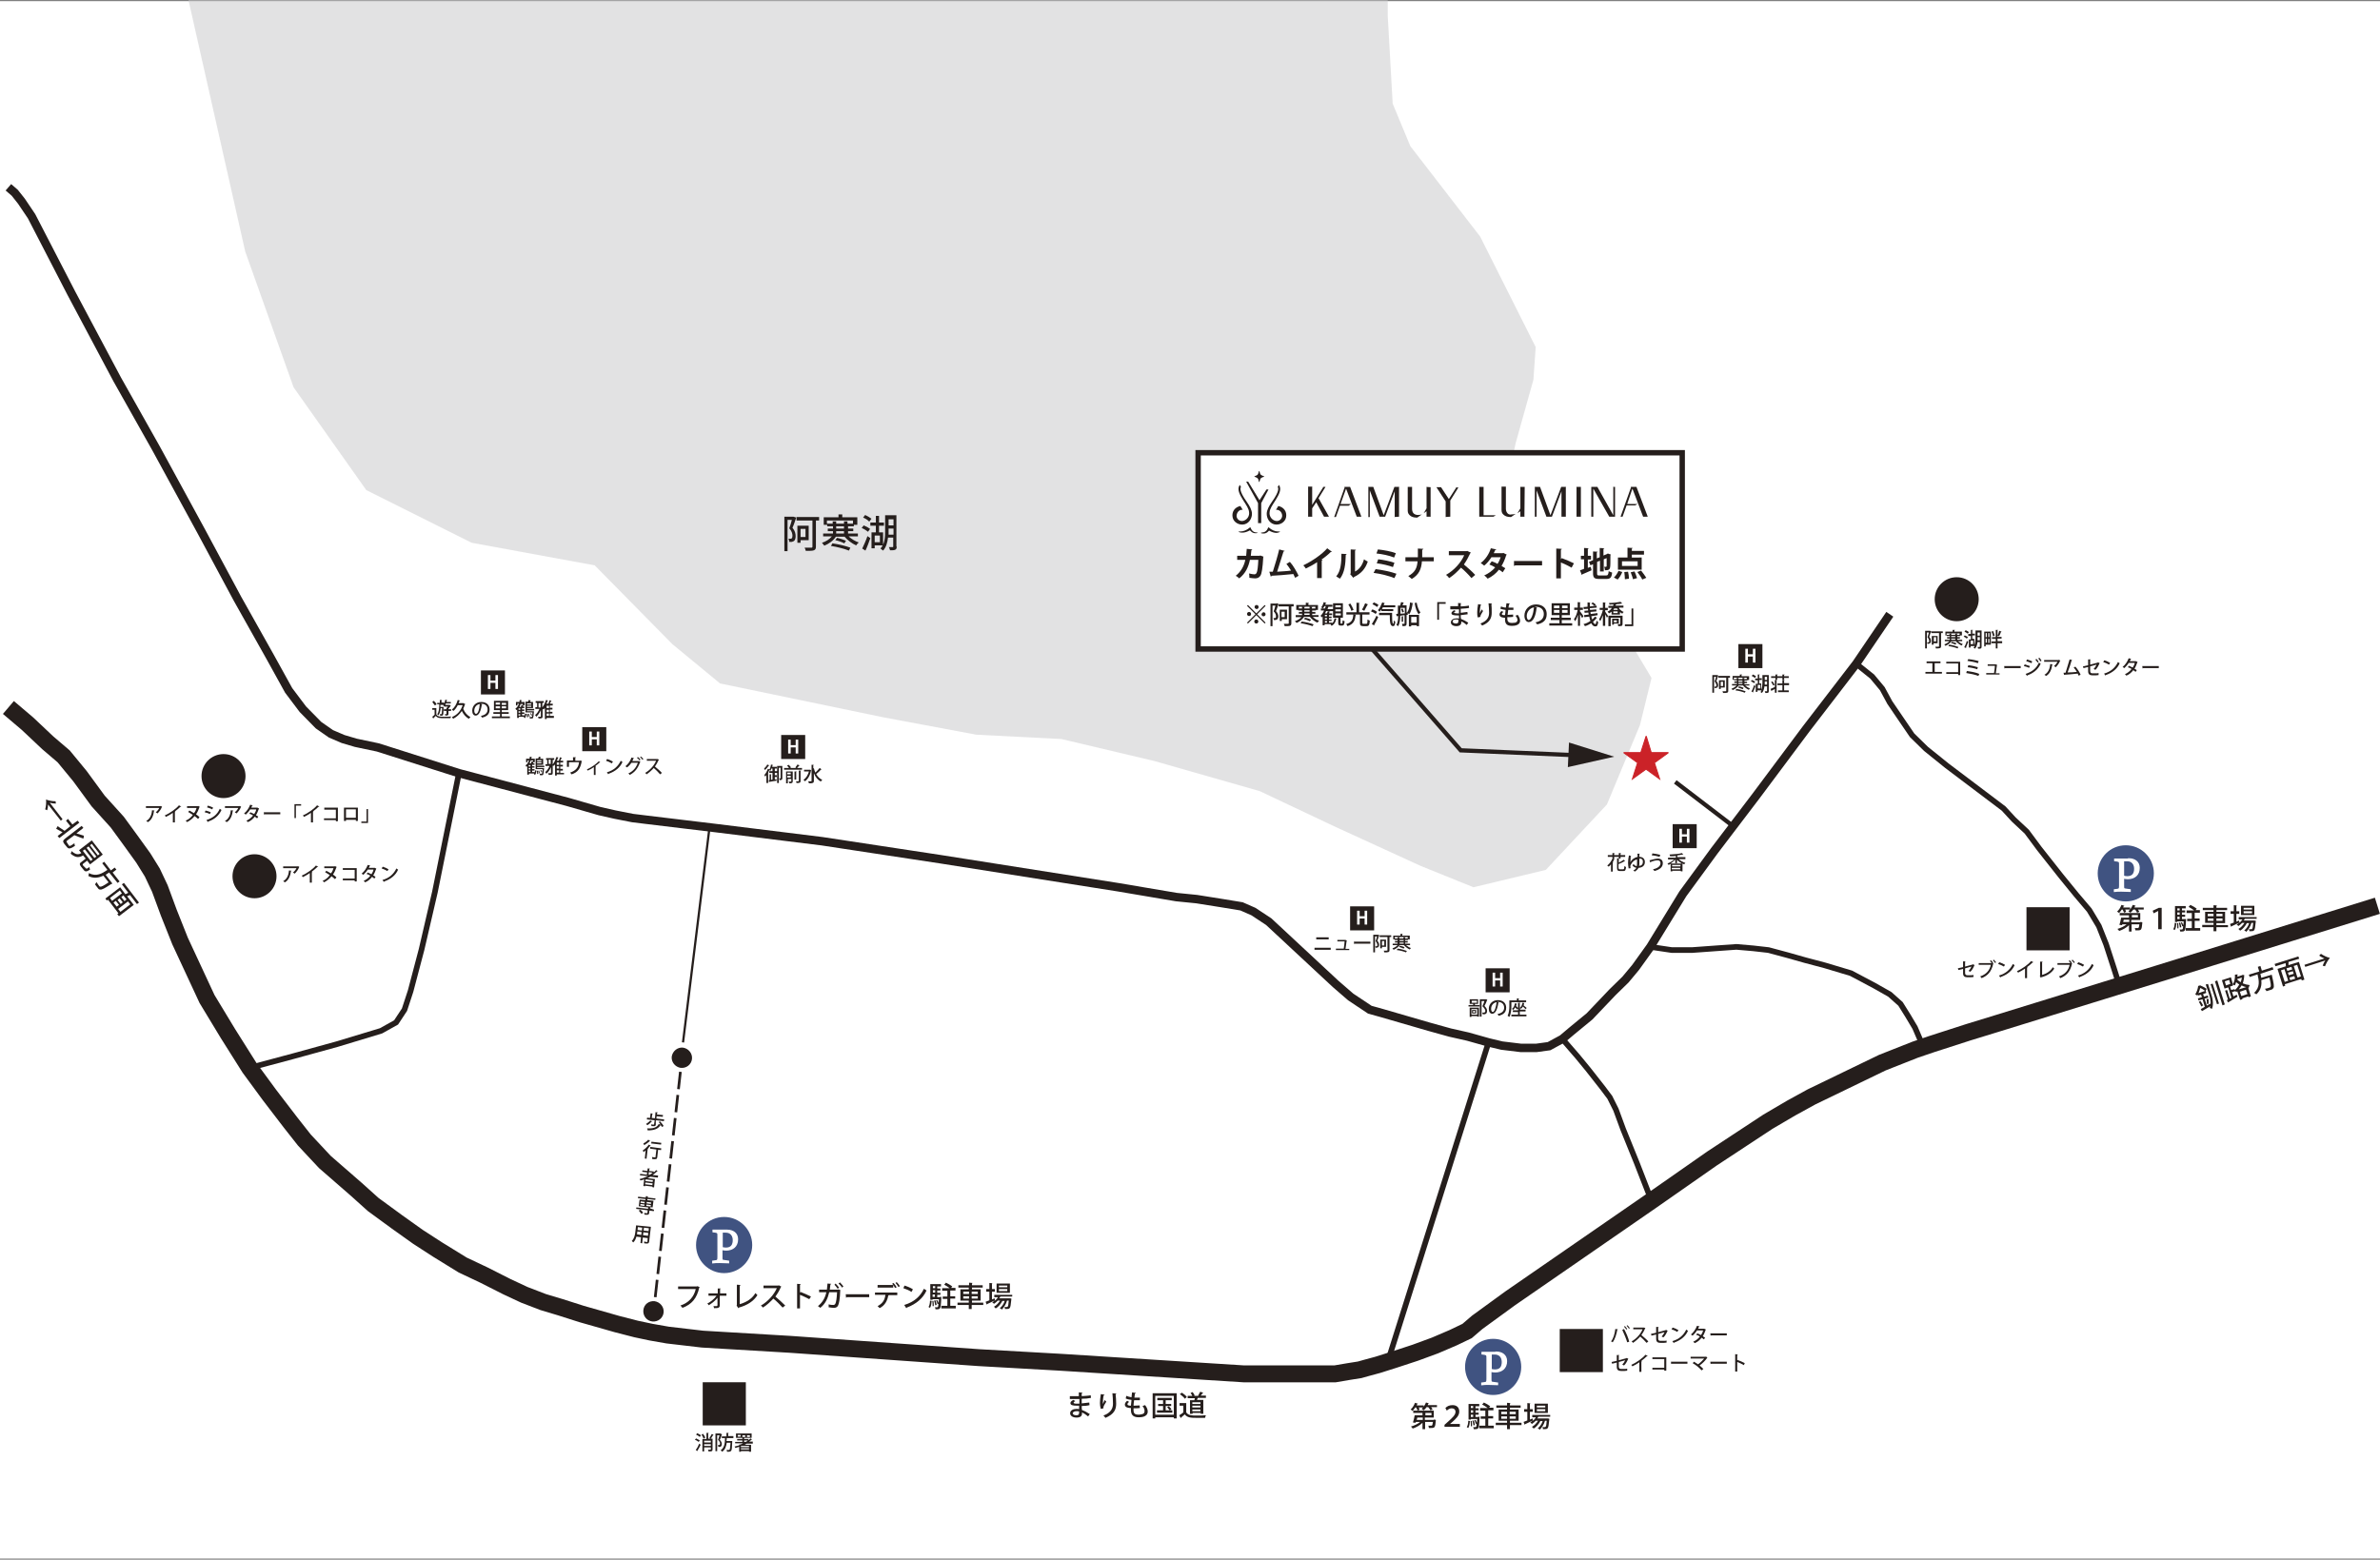 <?xml version="1.0" encoding="utf-8"?>
<!-- Generator: Adobe Illustrator 26.0.3, SVG Export Plug-In . SVG Version: 6.00 Build 0)  -->
<svg version="1.1" id="レイヤー_1" xmlns="http://www.w3.org/2000/svg" xmlns:xlink="http://www.w3.org/1999/xlink" x="0px"
	 y="0px" viewBox="0 0 822 538.8" style="enable-background:new 0 0 822 538.8;" xml:space="preserve">
<rect x="0" y="0" width="822" height="538.8" fill="#808080" stroke="none"/>
<style type="text/css">
	.st0{fill:#FFFFFF;}
	.st1{opacity:0.5;fill:#C6C7C8;}
	.st2{fill:#FFFFFF;stroke:#251E1C;stroke-width:1.857;stroke-miterlimit:10;}
	.st3{fill:none;stroke:#251E1C;stroke-width:5.839;stroke-miterlimit:10;}
	.st4{fill:none;stroke:#251E1C;stroke-width:2.919;stroke-miterlimit:10;}
	.st5{fill:none;stroke:#251E1C;stroke-width:1.946;stroke-miterlimit:10;}
	.st6{fill:#405381;}
	.st7{fill:#251E1C;}
	.st8{fill:#FFFFFF;stroke:#FFFFFF;stroke-width:0.454;stroke-miterlimit:10;}
	.st9{fill:#C30019;stroke:#251E1C;stroke-width:1.472;stroke-miterlimit:10;}
	.st10{fill:#CB2228;stroke:#CB2228;stroke-width:0.357;stroke-miterlimit:10;}
	.st11{fill:#FFFFFF;stroke:#FFFFFF;stroke-width:0.381;stroke-miterlimit:10;}
	.st12{fill:none;stroke:#251E1C;stroke-width:1.46;stroke-miterlimit:10;}
	.st13{fill:none;stroke:#251E1C;stroke-width:0.767;stroke-miterlimit:10;}
	.st14{fill:none;stroke:#251E1C;stroke-width:0.928;stroke-miterlimit:10;}
	.st15{fill:none;stroke:#251E1C;stroke-width:0.928;stroke-miterlimit:10;stroke-dasharray:6.025,2.008;}
</style>
<rect y="0.4" class="st0" width="822" height="538"/>
<polyline class="st1" points="65,-0.4 84.7,86.9 101.4,133.8 126.5,169.3 162.9,187.5 205.4,195.3 232.2,222.5 248.7,236.1 
	305.1,247.8 337.2,253.8 366.6,255.3 398.7,262.9 435.1,273.3 460.7,285.4 490.6,299.1 508.9,306.5 533.9,300.5 555,277.9 
	566.4,250.5 570.4,234.2 557.2,212.1 539.6,199.5 523.5,187.5 518.7,174.5 523.5,153 529.6,131.2 530.4,119.9 511.2,81.7 
	487.1,50.5 481,35.8 479.3,5.5 479.3,-0.4 "/>
<rect x="413.8" y="156.4" class="st2" width="167.2" height="67.8"/>
<polyline class="st3" points="821.1,312.9 745.3,336.4 689.9,353.5 679.8,356.6 667.1,360.7 661.5,362.6 650.1,367.1 641,371.5 
	631.5,376.1 625.7,378.9 618.6,382.8 610.6,387.5 591.3,400.2 570.4,414.8 521.6,448.5 510.2,456.8 506.7,459.8 501.9,462.1 
	495.6,464.8 488.8,467.3 481.5,469.7 475.8,471.5 472.1,472.5 469.6,473.2 465.8,473.8 461.1,474.6 454.5,474.6 429.6,474.6 
	366.4,470.6 338.1,469 272.9,464.4 242.6,462.6 236.6,461.9 230.6,461.2 224.9,460.2 219.7,459.1 213.1,457.4 200.8,453.9 
	193.6,451.6 187.6,449.8 181.1,447.3 175.1,444.5 167.2,440.5 159.8,437 151.2,431.7 144.4,427.3 137.1,422.1 128.9,416.1 
	123,410.8 112.2,401.4 105.1,393.8 100.3,387.7 93.1,378.3 86.2,368.9 78.7,357 71.5,345.1 62.2,325.1 58.3,315.3 55.2,306.9 
	52.6,301.4 49.5,296.4 45.1,290.3 40.5,284 33.9,276.7 27.6,268.1 22,261.3 16.5,256.6 9.5,250 2.9,244.4 "/>
<polyline class="st4" points="652.7,212.2 641.1,229.3 623.8,251.8 606.4,275.1 592.1,293.9 581.2,308.8 570,327.1 564.9,334.2 
	561.4,338.4 556.9,342.8 549,351.1 542.8,356.2 539.6,358.9 535,361.4 530.6,362 525.3,362 518.7,361.2 514.1,360.1 507,358.1 
	500.8,356.7 493.6,354.7 477.4,350 473.1,348.8 466.5,344.4 461.3,339.9 438.2,318.4 432.9,314.9 428.8,313.1 422.1,312 
	413.3,310.6 406.3,309.9 386.2,306.5 324.7,296.8 283.9,290.6 247.5,286.1 223.4,283.2 218.5,282.6 212.4,281.4 207.1,280.2 
	196,277 158.5,267.1 130.5,258.2 122.9,256.6 118.5,255.3 114.3,253.5 110,250.5 104.6,245 99.7,238.5 93.4,227.1 82,206.8 
	69.6,183.7 53.9,154.9 40.5,131.1 24.7,101.4 10.9,74.7 7.4,69.5 5.1,66.6 2.9,64.7 "/>
<polyline class="st5" points="641.1,229.3 646.6,233.7 650.1,237.9 652.7,242.7 656.1,247.7 660.4,254 665.2,258.7 672.4,264.5 
	692,279.3 695.5,283.1 700,287.3 704.3,293.1 711.8,302.6 717.1,309.1 721.6,314.4 724.9,319.9 727.4,326.2 730.1,334.5 732,340.5 
	"/>
<polyline class="st5" points="570,327.1 577.4,328.2 584.4,328.2 592.7,327.6 599.7,327.1 605.5,327.6 610.8,328.2 617.5,330 
	623.5,331.7 630.3,333.5 639.3,336.2 647.4,340.5 652.7,343.5 656.4,346.8 658.9,350.8 661.4,355 664.4,362 "/>
<polyline class="st5" points="539.6,358.9 544.8,364.9 548.5,369.4 553.6,375.9 556,379.1 558.1,383.3 560.6,390.1 565.3,401.7 
	570.4,414.8 "/>
<polyline class="st5" points="158.5,267.1 150.2,308.2 145.6,328 141.8,342.4 139.7,348.8 136.8,353.2 131.6,356.1 116.4,360.7 
	101.5,364.8 86.2,368.9 "/>
<circle class="st6" cx="734.2" cy="301.7" r="9.7"/>
<circle class="st7" cx="675.8" cy="207" r="7.6"/>
<g>
	<path class="st8" d="M735.2,296.7c2.1,0,3.6,1.1,3.6,3.1c0,2.4-1.6,3.7-3.9,3.7c-0.6,0-1.1-0.1-1.5-0.2v2.6c0,1.1,0,1.2,0.9,1.3
		l1.4,0.2v0.5c-0.6,0-2.2-0.1-3-0.1c-0.8,0-1.8,0-2.4,0.1v-0.5l0.8-0.1c0.9-0.1,1-0.3,1-1.4v-7.1c0-1.1,0-1.2-0.9-1.4l-0.8-0.1v-0.5
		H735.2z M733.4,302.7c0.4,0.1,0.7,0.2,1.3,0.2c1.9,0,2.6-1.1,2.6-2.8c0-1.7-1-2.8-2.6-2.8h-1.3V302.7z"/>
</g>
<circle class="st6" cx="515.7" cy="472.2" r="9.7"/>
<g>
	<path class="st8" d="M516.7,467.1c2.1,0,3.6,1.1,3.6,3.1c0,2.4-1.6,3.7-3.9,3.7c-0.6,0-1.1-0.1-1.5-0.2v2.6c0,1.1,0,1.2,0.9,1.3
		l1.4,0.2v0.5c-0.6,0-2.2-0.1-3-0.1s-1.8,0-2.4,0.1v-0.5l0.8-0.1c0.9-0.1,1-0.3,1-1.4v-7.1c0-1.1,0-1.2-0.9-1.4l-0.8-0.1v-0.5H516.7
		z M515,473.1c0.4,0.1,0.7,0.2,1.3,0.2c1.9,0,2.6-1.1,2.6-2.8c0-1.7-1-2.8-2.6-2.8H515V473.1z"/>
</g>
<circle class="st6" cx="250.1" cy="430.1" r="9.7"/>
<g>
	<path class="st8" d="M251.1,425c2.1,0,3.6,1.1,3.6,3.1c0,2.4-1.6,3.7-3.9,3.7c-0.6,0-1.1-0.1-1.5-0.2v2.6c0,1.1,0,1.2,0.9,1.3
		l1.4,0.2v0.5c-0.6,0-2.2-0.1-3-0.1s-1.8,0-2.4,0.1v-0.5l0.8-0.1c0.9-0.1,1-0.3,1-1.4V427c0-1.1,0-1.2-0.9-1.4l-0.8-0.1V425H251.1z
		 M249.4,431c0.4,0.1,0.7,0.2,1.3,0.2c1.9,0,2.6-1.1,2.6-2.8c0-1.7-1-2.8-2.6-2.8h-1.3V431z"/>
</g>
<g>
	<path class="st7" d="M733.6,315.3c-0.1-0.3-0.3-0.7-0.5-1.1h-0.3c-0.3,0.4-0.6,0.9-0.9,1.2c-0.2-0.1-0.5-0.4-0.7-0.5
		c0.6-0.5,1.2-1.4,1.5-2.3l1,0.3c0,0.1-0.1,0.1-0.2,0.1c-0.1,0.1-0.1,0.3-0.2,0.5h2.4v0.7h-1.7c0.1,0.3,0.3,0.6,0.3,0.8L733.6,315.3
		z M739.2,318.5l0.2,0l0.5,0.1c0,0.1,0,0.2,0,0.3c-0.2,2.4-0.4,2.5-1.7,2.5c-0.2,0-0.4,0-0.7,0c0-0.3-0.1-0.6-0.2-0.8
		c0.4,0,0.8,0,1,0c0.2,0,0.3,0,0.3-0.1c0.1-0.1,0.2-0.4,0.3-1.2h-2.7v2.5h-0.9v-2.2c-0.9,0.9-2.2,1.6-3.4,2
		c-0.1-0.2-0.4-0.6-0.6-0.7c1.1-0.3,2.4-0.9,3.2-1.6h-1.5l-0.1,0.3l-0.9-0.1c0.2-0.7,0.5-1.7,0.6-2.5h2.7v-0.8h-3.2v-0.8h7.1v2.4
		h-3.1v0.8H739.2z M735.4,317.7h-1.9c-0.1,0.3-0.1,0.5-0.2,0.8h2.1V317.7z M736.8,314.2c-0.3,0.4-0.6,0.8-1,1.1
		c-0.2-0.1-0.5-0.4-0.7-0.5c0.6-0.5,1.2-1.4,1.5-2.2c0.5,0.1,0.7,0.2,1,0.3c0,0.1-0.1,0.1-0.2,0.1c-0.1,0.2-0.1,0.3-0.2,0.5h3.2v0.7
		h-2c0.2,0.3,0.4,0.6,0.5,0.8l-0.8,0.3c-0.1-0.3-0.4-0.8-0.7-1.1H736.8z M736.3,316.1v0.8h2.1v-0.8H736.3z"/>
	<path class="st7" d="M745.4,314.7L745.4,314.7l-1.6,0.8l-0.3-0.9l2.1-1h1v7.4h-1.2V314.7z"/>
	<path class="st7" d="M751.7,318.9c-0.1,0.9-0.2,1.8-0.6,2.4l-0.5-0.3c0.3-0.5,0.5-1.3,0.5-2.2L751.7,318.9z M754.6,317.5l0.4,0
		c0,0.1,0,0.2,0,0.3c-0.1,2.5-0.2,3.4-0.5,3.7c-0.2,0.2-0.4,0.3-1,0.3c-0.1,0-0.3,0-0.5,0c0-0.2-0.1-0.5-0.2-0.7c0.3,0,0.6,0,0.7,0
		c0.1,0,0.2,0,0.3-0.1c0.1-0.1,0.2-0.4,0.2-1.1l-0.3,0.1c-0.1-0.4-0.3-0.9-0.5-1.3l0.4-0.1c0.2,0.3,0.3,0.7,0.5,1h0
		c0-0.4,0.1-0.8,0.1-1.3H752v0.2h-0.8V313h3.7v0.8h-1.3v0.7h1.1v0.7h-1.1v0.8h1.1v0.7h-1.1v0.8h0.9L754.6,317.5z M752,320.7
		c0-0.5,0-1.2-0.1-1.8l0.4,0c0.1,0.6,0.1,1.3,0.1,1.8L752,320.7z M752.8,313.8H752v0.7h0.8V313.8z M752.8,316v-0.8H752v0.8H752.8z
		 M752,316.7v0.8h0.8v-0.8H752z M753,318.7c0.2,0.5,0.3,1.2,0.4,1.6l-0.5,0.1c0-0.4-0.2-1.1-0.4-1.6L753,318.7z M757.9,320.6h2v0.9
		h-5v-0.9h2.1v-2.4h-1.6v-0.8h1.6v-2h-1.8v-0.9h2.6c-0.5-0.4-1.3-0.9-1.9-1.2l0.6-0.7c0.7,0.3,1.7,0.9,2.2,1.3l-0.4,0.5h1.5v0.9
		h-1.8v2h1.7v0.8h-1.7V320.6z"/>
	<path class="st7" d="M769.5,319.5v0.8h-4v1.4h-1v-1.4h-3.9v-0.8h3.9v-0.7h-2.9V315h2.9v-0.6h-3.7v-0.8h3.7v-0.9l1.2,0.1
		c0,0.1-0.1,0.1-0.2,0.2v0.6h3.7v0.8h-3.7v0.6h3v3.9h-3v0.7H769.5z M762.5,315.7v0.8h2v-0.8H762.5z M762.5,318.1h2v-0.8h-2V318.1z
		 M767.6,315.7h-2.1v0.8h2.1V315.7z M767.6,318.1v-0.8h-2.1v0.8H767.6z"/>
	<path class="st7" d="M779.3,317.4h-4c-0.1,0.2-0.2,0.4-0.4,0.6h3.5l0.2,0l0.5,0.1c0,0.1,0,0.2,0,0.2c-0.2,2-0.3,2.8-0.6,3.1
		c-0.3,0.3-0.6,0.3-1.6,0.3c0-0.2-0.1-0.6-0.2-0.7c0.3,0,0.6,0,0.8,0c0.1,0,0.2,0,0.3-0.1c0.2-0.2,0.3-0.7,0.4-2.1h-0.6
		c-0.3,1.2-1.1,2.4-1.8,3.1c-0.2-0.2-0.4-0.4-0.7-0.5c0.7-0.5,1.4-1.5,1.7-2.5H776c-0.5,1-1.4,2.1-2.3,2.6c-0.2-0.2-0.4-0.4-0.6-0.6
		c0.8-0.4,1.6-1.3,2.1-2.1h-0.8c-0.4,0.4-0.8,0.8-1.3,1.1c-0.1-0.1-0.4-0.4-0.6-0.5c0.3-0.2,0.6-0.4,0.9-0.7v0c-1,0.5-2,1-2.7,1.3
		c0,0.1,0,0.1-0.1,0.2l-0.4-1c0.3-0.1,0.8-0.3,1.3-0.5v-3h-1.1v-0.9h1.1v-2.1l1.1,0.1c0,0.1-0.1,0.1-0.2,0.1v1.9h1v0.9h-1v2.7
		l0.9-0.4c0,0,0,0.1,0.2,0.8c0.4-0.4,0.7-0.8,1-1.2h-1.3v-0.8h6.2V317.4z M778.6,312.9v3.2H774v-3.2H778.6z M777.8,314.2v-0.6h-2.9
		v0.6H777.8z M777.8,315.5v-0.7h-2.9v0.7H777.8z"/>
</g>
<g>
	<path class="st7" d="M489.6,487.3c-0.1-0.3-0.3-0.7-0.5-1.1h-0.3c-0.3,0.4-0.6,0.9-0.9,1.2c-0.2-0.1-0.5-0.4-0.7-0.5
		c0.6-0.5,1.2-1.4,1.5-2.3l1,0.3c0,0.1-0.1,0.1-0.2,0.1c-0.1,0.1-0.1,0.3-0.2,0.5h2.4v0.7H490c0.1,0.3,0.3,0.6,0.3,0.8L489.6,487.3z
		 M495.2,490.4l0.2,0l0.5,0.1c0,0.1,0,0.2,0,0.3c-0.2,2.4-0.4,2.5-1.7,2.5c-0.2,0-0.4,0-0.7,0c0-0.3-0.1-0.6-0.2-0.8
		c0.4,0,0.8,0,1,0c0.2,0,0.3,0,0.3-0.1c0.1-0.1,0.2-0.4,0.3-1.2h-2.7v2.5h-0.9v-2.2c-0.9,0.9-2.2,1.6-3.4,2
		c-0.1-0.2-0.4-0.6-0.6-0.7c1.1-0.3,2.4-0.9,3.2-1.6h-1.5l-0.1,0.3l-0.9-0.1c0.2-0.7,0.5-1.7,0.6-2.5h2.7v-0.8h-3.2v-0.8h7.1v2.4
		h-3.1v0.8H495.2z M491.4,489.7h-1.9c-0.1,0.3-0.1,0.5-0.2,0.8h2.1V489.7z M492.7,486.1c-0.3,0.4-0.6,0.8-1,1.1
		c-0.2-0.1-0.5-0.4-0.7-0.5c0.6-0.5,1.2-1.4,1.5-2.2c0.5,0.1,0.7,0.2,1,0.3c0,0.1-0.1,0.1-0.2,0.1c-0.1,0.2-0.1,0.3-0.2,0.5h3.2v0.7
		h-2c0.2,0.3,0.4,0.6,0.5,0.8l-0.8,0.3c-0.1-0.3-0.4-0.8-0.7-1.1H492.7z M492.3,488.1v0.8h2.1v-0.8H492.3z"/>
	<path class="st7" d="M499.2,486.4c0.6-0.6,1.3-1,2.5-1c1.5,0,2.3,0.9,2.3,2.2c0,1.4-1,2.4-2.5,3.7l-0.7,0.6v0h3.4v1h-5.3v-0.7
		l0.9-0.8c1.9-1.7,2.9-2.6,2.9-3.7c0-0.7-0.5-1.2-1.3-1.2c-0.6,0-1.2,0.3-1.7,0.8L499.2,486.4z"/>
	<path class="st7" d="M507.7,490.9c-0.1,0.9-0.2,1.8-0.6,2.4l-0.5-0.3c0.3-0.5,0.5-1.3,0.5-2.2L507.7,490.9z M510.6,489.4l0.4,0
		c0,0.1,0,0.2,0,0.3c-0.1,2.5-0.2,3.4-0.5,3.7c-0.2,0.2-0.4,0.3-1,0.3c-0.1,0-0.3,0-0.5,0c0-0.2-0.1-0.5-0.2-0.7c0.3,0,0.6,0,0.7,0
		c0.1,0,0.2,0,0.3-0.1c0.1-0.1,0.2-0.4,0.2-1.1l-0.3,0.1c-0.1-0.4-0.3-0.9-0.5-1.3l0.4-0.1c0.2,0.3,0.3,0.7,0.5,1h0
		c0-0.4,0.1-0.8,0.1-1.3H508v0.2h-0.8V485h3.7v0.8h-1.3v0.7h1.1v0.7h-1.1v0.8h1.1v0.7h-1.1v0.8h0.9L510.6,489.4z M508,492.7
		c0-0.5,0-1.2-0.1-1.8l0.4,0c0.1,0.6,0.1,1.3,0.1,1.8L508,492.7z M508.8,485.7H508v0.7h0.8V485.7z M508.8,488v-0.8H508v0.8H508.8z
		 M508,488.7v0.8h0.8v-0.8H508z M509,490.7c0.2,0.5,0.3,1.2,0.4,1.6l-0.5,0.1c0-0.4-0.2-1.1-0.4-1.6L509,490.7z M513.9,492.5h2v0.9
		h-5v-0.9h2.1v-2.4h-1.6v-0.8h1.6v-2h-1.8v-0.9h2.6c-0.5-0.4-1.3-0.9-1.9-1.2l0.6-0.7c0.7,0.3,1.7,0.9,2.2,1.3l-0.4,0.5h1.5v0.9
		h-1.8v2h1.7v0.8h-1.7V492.5z"/>
	<path class="st7" d="M525.5,491.5v0.8h-4v1.4h-1v-1.4h-3.9v-0.8h3.9v-0.7h-2.9v-3.9h2.9v-0.6h-3.7v-0.8h3.7v-0.9l1.2,0.1
		c0,0.1-0.1,0.1-0.2,0.2v0.6h3.7v0.8h-3.7v0.6h3v3.9h-3v0.7H525.5z M518.5,487.7v0.8h2v-0.8H518.5z M518.5,490.1h2v-0.8h-2V490.1z
		 M523.5,487.7h-2.1v0.8h2.1V487.7z M523.5,490.1v-0.8h-2.1v0.8H523.5z"/>
	<path class="st7" d="M535.3,489.4h-4c-0.1,0.2-0.2,0.4-0.4,0.6h3.5l0.2,0l0.5,0.1c0,0.1,0,0.2,0,0.2c-0.2,2-0.3,2.8-0.6,3.1
		c-0.3,0.3-0.6,0.3-1.6,0.3c0-0.2-0.1-0.6-0.2-0.7c0.3,0,0.6,0,0.8,0c0.1,0,0.2,0,0.3-0.1c0.2-0.2,0.3-0.7,0.4-2.1h-0.6
		c-0.3,1.2-1.1,2.4-1.8,3.1c-0.2-0.2-0.4-0.4-0.7-0.5c0.7-0.5,1.4-1.5,1.7-2.5H532c-0.5,1-1.4,2.1-2.3,2.6c-0.2-0.2-0.4-0.4-0.6-0.6
		c0.8-0.4,1.6-1.3,2.1-2.1h-0.8c-0.4,0.4-0.8,0.8-1.3,1.1c-0.1-0.1-0.4-0.4-0.6-0.5c0.3-0.2,0.6-0.4,0.9-0.7v0c-1,0.5-2,1-2.7,1.3
		c0,0.1,0,0.1-0.1,0.2l-0.4-1c0.3-0.1,0.8-0.3,1.3-0.5v-3h-1.1v-0.9h1.1v-2.1l1.1,0.1c0,0.1-0.1,0.1-0.2,0.1v1.9h1v0.9h-1v2.7
		l0.9-0.4c0,0,0,0.1,0.2,0.8c0.4-0.4,0.7-0.8,1-1.2h-1.3v-0.8h6.2V489.4z M534.6,484.9v3.2H530v-3.2H534.6z M533.7,486.2v-0.6h-2.9
		v0.6H533.7z M533.7,487.5v-0.7h-2.9v0.7H533.7z"/>
</g>
<g>
	<path class="st7" d="M666.6,217.9l0.4,0.2c0,0,0,0.1-0.1,0.1c-0.2,0.5-0.4,1.2-0.6,1.8c0.5,0.5,0.6,1,0.6,1.4c0,1-0.7,1-1.2,1
		c0-0.2-0.1-0.4-0.1-0.5c0.1,0,0.3,0,0.4,0c0.2,0,0.3-0.1,0.3-0.5c0-0.3-0.2-0.8-0.6-1.3c0.2-0.5,0.4-1.1,0.5-1.6h-0.7v5.5h-0.6
		v-6.1L666.6,217.9L666.6,217.9z M671,218.1v0.6h-0.6v4.5c0,0.4-0.1,0.6-0.4,0.7c-0.3,0.1-0.7,0.1-1.4,0.1c0-0.2-0.1-0.4-0.2-0.6
		c0.3,0,0.6,0,0.8,0c0.5,0,0.5,0,0.5-0.2v-4.5H667v-0.6H671z M669.2,222.2h-1.4v0.5h-0.6v-3h2V222.2z M668.7,220.1h-0.8v1.5h0.8
		V220.1z"/>
	<path class="st7" d="M677.7,221.5h-1.5c0.5,0.4,1.1,0.8,1.7,1c-0.1,0.1-0.3,0.4-0.4,0.5c-0.7-0.3-1.5-0.9-2-1.5h-1.5
		c-0.5,0.7-1.3,1.3-2.1,1.6c-0.1-0.2-0.3-0.4-0.4-0.5c0.7-0.2,1.3-0.6,1.8-1.1h-1.6V221h1.7v-0.4h-0.9v-0.5h0.9v-0.4h-1v-0.2h-0.5
		v-1.3h2.5v-0.6l0.8,0c0,0.1,0,0.1-0.2,0.1v0.5h2.6v1.3H677v0.2h-1v0.4h0.9v0.5H676v0.4h1.7V221.5z M672.4,219.3h0.9v-0.4l0.8,0
		c0,0.1-0.1,0.1-0.2,0.1v0.3h1.4v-0.4l0.8,0c0,0.1-0.1,0.1-0.2,0.1v0.3h0.9v-0.5h-4.5V219.3z M676.1,224c-0.7-0.3-2.1-0.7-3.2-0.8
		l0.3-0.5c1.1,0.1,2.4,0.5,3.2,0.8L676.1,224z M675.4,222.7c-0.4-0.2-1-0.4-1.6-0.6l0.3-0.4c0.5,0.1,1.2,0.3,1.6,0.5L675.4,222.7z
		 M673.9,219.7v0.4h1.4v-0.4H673.9z M673.9,220.6v0.4h1.4v-0.4H673.9z"/>
	<path class="st7" d="M678.6,219.5c0.4,0.2,0.9,0.4,1.1,0.6l-0.4,0.5c-0.2-0.2-0.7-0.5-1.1-0.7L678.6,219.5z M678.4,223.6
		c0.3-0.5,0.7-1.4,0.9-2.2l0.5,0.3c-0.3,0.7-0.6,1.5-0.8,2c0,0,0.1,0.1,0.1,0.1c0,0,0,0.1,0,0.1L678.4,223.6z M678.9,217.7
		c0.4,0.2,0.9,0.4,1.1,0.7l-0.4,0.5c-0.2-0.2-0.7-0.5-1.1-0.7L678.9,217.7z M684.4,217.9v5.5c0,0.7-0.3,0.7-1.2,0.7
		c0-0.2-0.1-0.4-0.2-0.6c0.3,0,0.6,0,0.7,0c0.1,0,0.1,0,0.1-0.1v-1.6H683c-0.1,0.8-0.3,1.7-0.9,2.3c-0.1-0.1-0.3-0.3-0.5-0.3
		c0.2-0.2,0.3-0.4,0.4-0.6h-1.4v0.5H680v-2.8h0.7v-1.2h-0.9V219h0.9v-1.4l0.7,0c0,0.1,0,0.1-0.2,0.1v1.2h0.9v0.6h-0.9v1.2h0.7v2.2
		c0.3-0.7,0.4-1.6,0.4-2.3v-2.8H684.4z M681.5,222.5v-1.2h-0.9v1.2H681.5z M683,220.7c0,0.2,0,0.3,0,0.5h0.8v-1.1H683V220.7z
		 M683.8,218.5H683v1.1h0.8V218.5z"/>
	<path class="st7" d="M687.6,218.2v4.5h-1.8v0.6h-0.5v-5.1H687.6z M686.2,218.7h-0.4v1.4h0.4V218.7z M685.8,220.6v1.4h0.4v-1.4
		H685.8z M687.1,220.1v-1.4h-0.4v1.4H687.1z M686.7,222.1h0.4v-1.4h-0.4V222.1z M691.5,221.6v0.6h-1.6v1.8h-0.6v-1.8h-1.5v-0.6h1.5
		v-0.9h-1.3v-0.6h1.3v-2.5l0.8,0c0,0.1-0.1,0.1-0.2,0.1v2.3h1.4v0.6h-1.4v0.9H691.5z M688.4,218c0.2,0.5,0.4,1.2,0.5,1.6l-0.6,0.2
		c0-0.4-0.2-1.1-0.5-1.6L688.4,218z M691.3,218.2c0,0.1-0.1,0.1-0.2,0.1c-0.2,0.5-0.4,1.1-0.7,1.5c0,0-0.4-0.2-0.5-0.2
		c0.2-0.4,0.5-1.2,0.6-1.7L691.3,218.2z"/>
	<path class="st7" d="M665.5,228.5h4.7v0.6h-2v3h2.5v0.6H665v-0.6h2.4v-3h-2V228.5z"/>
	<path class="st7" d="M677,228.5v4.7h-0.7v-0.4h-4.1v-0.6h4.1v-3h-4.1v-0.6H677z"/>
	<path class="st7" d="M679.3,231.8c1.5,0.2,3.2,0.5,4.3,1l-0.3,0.7c-1-0.4-2.8-0.8-4.2-1L679.3,231.8z M679.8,227.7
		c1.2,0.1,2.7,0.4,3.6,0.7l-0.3,0.7c-1-0.4-2.4-0.6-3.6-0.8L679.8,227.7z M679.8,229.8c1.1,0.1,2.4,0.4,3.3,0.7l-0.2,0.7
		c-0.8-0.3-2.2-0.6-3.3-0.7L679.8,229.8z"/>
	<path class="st7" d="M690.6,232.5v0.5h-4.6v-0.5h2.7c0.1-0.7,0.3-1.9,0.3-2.5h-2.5v-0.5h2.7l0.1,0l0.5,0.2c0,0-0.1,0.1-0.1,0.1
		c-0.1,0.7-0.3,2.1-0.4,2.8H690.6z"/>
	<path class="st7" d="M692.2,230.1h5.7v0.7h-5.4c0,0.1-0.1,0.1-0.2,0.1L692.2,230.1z"/>
	<path class="st7" d="M699.3,229.5c0.6,0.2,1.3,0.4,1.8,0.6l-0.3,0.6c-0.4-0.2-1.2-0.5-1.8-0.6L699.3,229.5z M699.6,232.8
		c2.1-0.7,3.7-1.8,4.6-3.9c0.1,0.1,0.4,0.3,0.6,0.4c-0.9,2-2.6,3.3-4.6,4c0,0.1,0,0.1-0.1,0.2L699.6,232.8z M700.1,227.8
		c0.6,0.2,1.3,0.4,1.8,0.7l-0.3,0.6c-0.5-0.3-1.2-0.5-1.8-0.7L700.1,227.8z M703.3,227.6c0.3,0.2,0.6,0.7,0.8,1l-0.3,0.3
		c-0.2-0.3-0.6-0.7-0.8-1L703.3,227.6z M704.3,227.2c0.3,0.2,0.6,0.7,0.8,1l-0.3,0.3c-0.2-0.3-0.6-0.7-0.8-1L704.3,227.2z"/>
	<path class="st7" d="M711.6,228.2c0,0-0.1,0.1-0.1,0.1c-0.3,0.8-0.9,1.6-1.5,2.2c-0.1-0.1-0.4-0.3-0.6-0.4c0.5-0.4,1-1,1.2-1.5
		h-4.6v-0.6h5l0.1-0.1L711.6,228.2z M709,229.5c0,0.1-0.1,0.1-0.2,0.1c-0.2,1.5-0.7,3.1-2.1,3.9c-0.1-0.1-0.4-0.3-0.6-0.4
		c1.3-0.7,1.9-2.1,2-3.7L709,229.5z"/>
	<path class="st7" d="M717.9,233.4c-0.1-0.2-0.2-0.5-0.3-0.7c-1.5,0.2-3.6,0.3-4.6,0.4c0,0.1-0.1,0.1-0.1,0.1l-0.2-0.8
		c0.2,0,0.4,0,0.7,0c0.4-1.3,1-3.3,1.4-4.6l0.9,0.2c0,0.1-0.1,0.1-0.2,0.1c-0.3,1.2-0.9,2.9-1.4,4.2c1,0,2.4-0.1,3.2-0.2
		c-0.3-0.5-0.7-1.1-1.1-1.5l0.6-0.3c0.7,0.8,1.5,2,1.8,2.8L717.9,233.4z"/>
	<path class="st7" d="M725.2,229.1c0,0-0.1,0.1-0.1,0.1c-0.3,0.7-0.8,1.7-1.4,2.2c-0.2-0.1-0.4-0.2-0.6-0.3c0.4-0.4,0.8-1,1-1.5
		l-2.2,0.6v1.6c0,0.6,0.3,0.8,0.8,0.8h1.1c0.3,0,0.8,0,1-0.1c0,0.2,0,0.5,0,0.7c-0.3,0-0.7,0.1-1,0.1h-1.1c-1,0-1.5-0.4-1.5-1.4
		v-1.5l-1.6,0.4l-0.2-0.6l1.8-0.4v-2l0.9,0c0,0.1-0.1,0.1-0.2,0.1v1.7l2.6-0.7l0.1-0.1L725.2,229.1z"/>
	<path class="st7" d="M726.8,228.1c0.7,0.2,1.5,0.6,2,0.9l-0.4,0.6c-0.5-0.3-1.3-0.7-2-0.9L726.8,228.1z M726.7,232.7
		c2.4-0.7,3.9-2.1,4.8-4c0.2,0.2,0.4,0.3,0.6,0.4c-0.8,1.9-2.5,3.3-4.8,4.1c0,0.1-0.1,0.1-0.1,0.2L726.7,232.7z"/>
	<path class="st7" d="M738.3,228.7c0,0-0.1,0.1-0.1,0.1c-0.3,0.8-0.6,1.6-1,2.2c0.3,0.2,0.6,0.4,0.8,0.5l-0.4,0.6
		c-0.2-0.2-0.6-0.4-0.8-0.6c-0.6,0.8-1.4,1.5-2.4,1.9c-0.1-0.2-0.4-0.4-0.5-0.5c0.9-0.4,1.7-1,2.3-1.8c-0.4-0.3-0.9-0.5-1.3-0.6
		l0.4-0.5c0.4,0.2,0.9,0.4,1.3,0.6c0.3-0.5,0.6-1,0.7-1.6h-2.1c-0.4,0.7-1,1.3-1.5,1.8c-0.1-0.1-0.4-0.3-0.6-0.4
		c0.9-0.7,1.7-1.9,2.1-3l0.9,0.2c0,0.1-0.1,0.1-0.2,0.1c-0.1,0.2-0.2,0.5-0.3,0.7h2l0.1,0L738.3,228.7z"/>
	<path class="st7" d="M739.9,230.1h5.7v0.7h-5.4c0,0.1-0.1,0.1-0.2,0.1L739.9,230.1z"/>
</g>
<g>
	<path class="st7" d="M682,333.4c0,0-0.1,0.1-0.1,0.1c-0.3,0.7-0.8,1.7-1.4,2.2c-0.2-0.1-0.4-0.2-0.6-0.3c0.4-0.4,0.8-1,1-1.5
		l-2.2,0.6v1.6c0,0.6,0.3,0.8,0.8,0.8h1.1c0.3,0,0.8,0,1-0.1c0,0.2,0,0.5,0,0.7c-0.3,0-0.7,0.1-1,0.1h-1.1c-1,0-1.5-0.4-1.5-1.4
		v-1.5l-1.6,0.4l-0.2-0.6l1.8-0.4v-2l0.9,0c0,0.1-0.1,0.1-0.2,0.1v1.7l2.6-0.7l0.1-0.1L682,333.4z"/>
	<path class="st7" d="M687.6,331.7c0.3,0.3,0.7,0.7,0.8,0.9l-0.2,0.1l0.3,0.2c0,0-0.1,0.1-0.1,0.1c-0.6,2.6-1.8,4-4,4.9
		c-0.1-0.2-0.3-0.4-0.5-0.6c2.1-0.7,3.3-2.1,3.7-4h-4.2v-0.6h4.4l0.1,0c-0.2-0.3-0.5-0.6-0.6-0.7L687.6,331.7z M689.1,332.7
		c-0.2-0.3-0.5-0.7-0.8-0.9l0.3-0.3c0.3,0.3,0.6,0.7,0.8,0.9L689.1,332.7z"/>
	<path class="st7" d="M690.5,332.4c0.7,0.2,1.5,0.6,2,0.9l-0.4,0.6c-0.5-0.3-1.3-0.7-2-0.9L690.5,332.4z M690.4,337
		c2.4-0.7,3.9-2.1,4.8-4c0.2,0.2,0.4,0.3,0.6,0.4c-0.8,1.9-2.5,3.3-4.8,4.1c0,0.1-0.1,0.1-0.1,0.2L690.4,337z"/>
	<path class="st7" d="M702.3,332.4c0,0-0.1,0.1-0.2,0.1c0,0,0,0-0.1,0c-0.5,0.5-1.2,1.1-1.9,1.6c0.1,0,0.1,0.1,0.2,0.1
		c0,0.1-0.1,0.1-0.2,0.1v3.6h-0.7v-3.3c-0.7,0.5-1.6,1-2.4,1.4c-0.1-0.2-0.3-0.4-0.4-0.5c1.8-0.8,3.9-2.3,4.9-3.5L702.3,332.4z"/>
	<path class="st7" d="M705.3,336.8c1.6-0.5,2.9-1.3,3.7-2.7c0.1,0.2,0.4,0.4,0.5,0.5c-0.9,1.5-2.5,2.5-4.5,3c0,0.1-0.1,0.1-0.1,0.2
		l-0.4-0.6l0.1-0.1v-4.9l0.9,0c0,0.1-0.1,0.1-0.2,0.2V336.8z"/>
	<path class="st7" d="M714.8,331.7c0.3,0.3,0.7,0.7,0.8,0.9l-0.2,0.1l0.3,0.2c0,0-0.1,0.1-0.1,0.1c-0.6,2.6-1.8,4-4,4.9
		c-0.1-0.2-0.3-0.4-0.5-0.6c2.1-0.7,3.3-2.1,3.7-4h-4.2v-0.6h4.4l0.1,0c-0.2-0.3-0.5-0.6-0.6-0.7L714.8,331.7z M716.3,332.7
		c-0.2-0.3-0.5-0.7-0.8-0.9l0.3-0.3c0.3,0.3,0.6,0.7,0.8,0.9L716.3,332.7z"/>
	<path class="st7" d="M717.8,332.4c0.7,0.2,1.5,0.6,2,0.9l-0.4,0.6c-0.5-0.3-1.3-0.7-2-0.9L717.8,332.4z M717.7,337
		c2.4-0.7,3.9-2.1,4.8-4c0.2,0.2,0.4,0.3,0.6,0.4c-0.8,1.9-2.5,3.3-4.8,4.1c0,0.1-0.1,0.1-0.1,0.2L717.7,337z"/>
</g>
<g>
	<path class="st7" d="M558.8,459.2c0,0.1-0.1,0.1-0.2,0.1c-0.3,1.6-0.8,3.3-1.6,4.4c-0.2-0.1-0.4-0.3-0.6-0.3
		c0.8-0.9,1.3-2.6,1.5-4.3L558.8,459.2z M562,463.7c-0.3-1.1-1.1-3-1.7-4.3l0.6-0.3c0.7,1.2,1.5,3.1,1.8,4.4L562,463.7z
		 M561.2,458.1c0.3,0.3,0.6,0.7,0.8,1l-0.3,0.2c-0.2-0.3-0.5-0.7-0.8-1L561.2,458.1z M562.1,457.8c0.3,0.3,0.6,0.7,0.8,1l-0.3,0.2
		c-0.2-0.3-0.5-0.7-0.8-1L562.1,457.8z"/>
	<path class="st7" d="M568.3,458.8c0,0-0.1,0.1-0.1,0.1c-0.4,0.9-0.8,1.6-1.3,2.3c0.7,0.6,1.8,1.5,2.4,2.2l-0.6,0.5
		c-0.6-0.7-1.6-1.7-2.2-2.2c-0.6,0.7-1.6,1.6-2.5,2.2c-0.1-0.2-0.3-0.4-0.5-0.5c1.8-1,3.2-2.7,3.8-4.2h-3.2v-0.6h3.6l0.1,0
		L568.3,458.8z"/>
	<path class="st7" d="M576,459.7c0,0-0.1,0.1-0.1,0.1c-0.3,0.7-0.8,1.7-1.4,2.2c-0.2-0.1-0.4-0.2-0.6-0.3c0.4-0.4,0.8-1,1-1.5
		l-2.2,0.6v1.6c0,0.6,0.3,0.8,0.8,0.8h1.1c0.3,0,0.8,0,1-0.1c0,0.2,0,0.5,0,0.7c-0.3,0-0.7,0.1-1,0.1h-1.1c-1,0-1.5-0.4-1.5-1.4V461
		l-1.6,0.4l-0.2-0.6l1.8-0.4v-2l0.9,0c0,0.1-0.1,0.1-0.2,0.1v1.7l2.6-0.7l0.1-0.1L576,459.7z"/>
	<path class="st7" d="M577.7,458.6c0.7,0.2,1.5,0.6,2,0.9l-0.4,0.6c-0.5-0.3-1.3-0.7-2-0.9L577.7,458.6z M577.6,463.3
		c2.4-0.7,3.9-2.1,4.8-4c0.2,0.2,0.4,0.3,0.6,0.4c-0.8,1.9-2.5,3.3-4.8,4.1c0,0.1-0.1,0.1-0.1,0.2L577.6,463.3z"/>
	<path class="st7" d="M589.2,459.3c0,0-0.1,0.1-0.1,0.1c-0.3,0.8-0.6,1.6-1,2.2c0.3,0.2,0.6,0.4,0.8,0.5l-0.4,0.6
		c-0.2-0.2-0.6-0.4-0.8-0.6c-0.6,0.8-1.4,1.5-2.4,1.9c-0.1-0.2-0.4-0.4-0.5-0.5c0.9-0.4,1.7-1,2.3-1.8c-0.4-0.3-0.9-0.5-1.3-0.6
		l0.4-0.5c0.4,0.2,0.9,0.4,1.3,0.6c0.3-0.5,0.6-1,0.7-1.6h-2.1c-0.4,0.7-1,1.3-1.5,1.8c-0.1-0.1-0.4-0.3-0.6-0.4
		c0.9-0.7,1.7-1.9,2.1-3l0.9,0.2c0,0.1-0.1,0.1-0.2,0.1c-0.1,0.2-0.2,0.5-0.3,0.7h2l0.1,0L589.2,459.3z"/>
	<path class="st7" d="M590.7,460.6h5.7v0.7H591c0,0.1-0.1,0.1-0.2,0.1L590.7,460.6z"/>
	<path class="st7" d="M562.4,469.4c0,0-0.1,0.1-0.1,0.1c-0.3,0.7-0.8,1.7-1.4,2.2c-0.2-0.1-0.4-0.2-0.6-0.3c0.4-0.4,0.8-1,1-1.5
		l-2.2,0.6v1.6c0,0.6,0.3,0.8,0.8,0.8h1.1c0.3,0,0.8,0,1-0.1c0,0.2,0,0.5,0,0.7c-0.3,0-0.7,0.1-1,0.1h-1.1c-1,0-1.5-0.4-1.5-1.4
		v-1.5l-1.6,0.4l-0.2-0.6l1.8-0.4v-2l0.9,0c0,0.1-0.1,0.1-0.2,0.1v1.7l2.6-0.7l0.1-0.1L562.4,469.4z"/>
	<path class="st7" d="M569.1,468.4c0,0-0.1,0.1-0.2,0.1c0,0,0,0-0.1,0c-0.5,0.5-1.2,1.1-1.9,1.6c0.1,0,0.1,0.1,0.2,0.1
		c0,0.1-0.1,0.1-0.2,0.1v3.6h-0.7v-3.3c-0.7,0.5-1.6,1-2.4,1.4c-0.1-0.2-0.3-0.4-0.4-0.5c1.8-0.8,3.9-2.3,4.9-3.5L569.1,468.4z"/>
	<path class="st7" d="M575.5,468.8v4.7h-0.7v-0.4h-4.1v-0.6h4.1v-3h-4.1v-0.6H575.5z"/>
	<path class="st7" d="M577.1,470.4h5.7v0.7h-5.4c0,0.1-0.1,0.1-0.2,0.1L577.1,470.4z"/>
	<path class="st7" d="M589.7,469c0,0-0.1,0.1-0.1,0.1c-0.6,0.9-1.6,1.9-2.6,2.6c0.5,0.4,1,0.9,1.3,1.2l-0.6,0.5
		c-0.7-0.8-2-1.9-3.1-2.5l0.5-0.5c0.4,0.3,0.9,0.6,1.4,0.9c0.8-0.6,1.6-1.4,2.1-2h-4.7v-0.6h5.2l0.1-0.1L589.7,469z"/>
	<path class="st7" d="M590.7,470.4h5.7v0.7H591c0,0.1-0.1,0.1-0.2,0.1L590.7,470.4z"/>
	<path class="st7" d="M602.3,471.6c-0.6-0.4-1.5-0.8-2.3-1.1v3.3h-0.7v-6l0.9,0.1c0,0.1-0.1,0.1-0.2,0.2v1.9l0.1-0.2
		c0.8,0.3,1.8,0.7,2.5,1.1L602.3,471.6z"/>
</g>
<g>
	<path class="st7" d="M240.4,496.9c0.4,0.2,1,0.5,1.3,0.7l-0.4,0.5c-0.3-0.2-0.8-0.6-1.3-0.7L240.4,496.9z M240.3,500.9
		c0.4-0.5,0.9-1.4,1.2-2.2l0.5,0.4c-0.3,0.7-0.8,1.5-1.1,2c0,0,0,0.1,0,0.1s0,0.1,0,0.1L240.3,500.9z M241.7,496.4
		c-0.3-0.3-0.8-0.6-1.3-0.8l0.4-0.5c0.4,0.2,1,0.5,1.3,0.7L241.7,496.4z M242.8,495.3c0.3,0.4,0.7,1,0.8,1.3L243,497
		c-0.1-0.4-0.4-0.9-0.7-1.4L242.8,495.3z M246.1,497.1v3.6c0,0.7-0.3,0.7-1.4,0.7c0-0.2-0.1-0.4-0.2-0.6c0.2,0,0.4,0,0.6,0
		c0.3,0,0.4,0,0.4-0.1V500h-2.3v1.4h-0.6v-4.3h1.4V495l0.8,0c0,0.1,0,0.1-0.2,0.1v1.9H246.1z M245.5,497.7h-2.3v0.6h2.3V497.7z
		 M243.2,499.5h2.3v-0.6h-2.3V499.5z M246.5,495.6c0,0-0.1,0.1-0.2,0.1c-0.2,0.4-0.5,0.9-0.8,1.3c0,0-0.5-0.2-0.5-0.2
		c0.3-0.4,0.6-1,0.8-1.4L246.5,495.6z"/>
	<path class="st7" d="M249,495.3l0.4,0.2c0,0,0,0.1-0.1,0.1c-0.2,0.5-0.4,1.3-0.7,1.8c0.5,0.5,0.7,1,0.7,1.4c0,1.1-0.7,1.1-1.2,1
		c0-0.2-0.1-0.4-0.2-0.6c0.1,0,0.2,0,0.3,0c0.3,0,0.5-0.1,0.5-0.5c0-0.4-0.2-0.8-0.7-1.3c0.2-0.5,0.4-1.1,0.5-1.6h-0.8v5.5h-0.6
		v-6.1h1.7L249,495.3z M253.3,496.8H251c0,0.3,0,0.6-0.1,1h1.6l0.4,0c0,0,0,0.1,0,0.2c-0.1,2.1-0.1,2.9-0.4,3.2
		c-0.2,0.2-0.4,0.3-0.9,0.3c-0.2,0-0.3,0-0.5,0c0-0.2-0.1-0.5-0.2-0.6c0.3,0,0.7,0,0.8,0c0.1,0,0.2,0,0.3-0.1
		c0.1-0.2,0.2-0.8,0.3-2.4h-1.3c-0.2,1.2-0.5,2.4-1.6,3.1c-0.1-0.2-0.3-0.3-0.5-0.5c1.3-0.9,1.5-2.5,1.5-4.2h-1.1v-0.6h1.6V495
		l0.8,0c0,0.1-0.1,0.1-0.2,0.1v1h1.8V496.8z"/>
	<path class="st7" d="M260,498.7h-2.1c-0.2,0.1-0.5,0.3-0.7,0.4h2.2v2.4h-0.7v-0.2h-2.8v0.2h-0.6v-1.7c-0.4,0.1-0.9,0.3-1.3,0.4
		c-0.1-0.1-0.2-0.4-0.3-0.5c0.5-0.1,1.1-0.3,1.6-0.4V499h0.4c0.3-0.1,0.6-0.2,0.9-0.4h-2.7v-0.5h2.5v-0.5h-1.8v-0.5h1.8v-0.4h-2.2
		v-1.5h5.4v1.5h-2.5c0,0-0.1,0.1-0.1,0.1v0.3h1.5v0.4c0.3-0.2,0.5-0.4,0.7-0.6l0.6,0.4c0,0-0.1,0-0.1,0c0,0-0.1,0-0.1,0
		c-0.3,0.3-0.6,0.5-0.9,0.7h1.3V498.7z M255.8,496.3v-0.6h-1v0.6H255.8z M258.7,499.5h-2.7c0,0-0.1,0-0.1,0v0.4h2.8V499.5z
		 M255.9,500.7h2.8v-0.4h-2.8V500.7z M256.4,495.8v0.6h1v-0.6H256.4z M257,498.1h0.6c0.3-0.1,0.5-0.3,0.7-0.5H257V498.1z M258,495.8
		v0.6h1v-0.6H258z"/>
</g>
<g>
	<path class="st7" d="M459.6,327.4v0.7H454v-0.7H459.6z M458.9,323.8v0.7h-4.3v-0.7H458.9z"/>
	<path class="st7" d="M466,327.7v0.5h-4.6v-0.5h2.7c0.1-0.7,0.3-1.9,0.3-2.5h-2.5v-0.5h2.7l0.1,0l0.5,0.2c0,0-0.1,0.1-0.1,0.1
		c-0.1,0.7-0.3,2.1-0.4,2.8H466z"/>
	<path class="st7" d="M467.6,325.3h5.7v0.7h-5.4c0,0.1-0.1,0.1-0.2,0.1L467.6,325.3z"/>
	<path class="st7" d="M476,322.9l0.4,0.2c0,0,0,0.1-0.1,0.1c-0.2,0.5-0.4,1.2-0.6,1.8c0.5,0.5,0.6,1,0.6,1.4c0,1-0.7,1-1.2,1
		c0-0.2-0.1-0.4-0.1-0.5c0.1,0,0.3,0,0.4,0c0.2,0,0.3-0.1,0.3-0.5c0-0.3-0.2-0.8-0.6-1.3c0.2-0.5,0.4-1.1,0.5-1.6h-0.7v5.5h-0.6
		v-6.1L476,322.9L476,322.9z M480.5,323.1v0.6h-0.6v4.5c0,0.4-0.1,0.6-0.4,0.7c-0.3,0.1-0.7,0.1-1.4,0.1c0-0.2-0.1-0.4-0.2-0.6
		c0.3,0,0.6,0,0.8,0c0.5,0,0.5,0,0.5-0.2v-4.5h-2.7v-0.6H480.5z M478.7,327.1h-1.4v0.5h-0.6v-3h2V327.1z M478.1,325.1h-0.8v1.5h0.8
		V325.1z"/>
	<path class="st7" d="M487.1,326.5h-1.5c0.5,0.4,1.1,0.8,1.7,1c-0.1,0.1-0.3,0.4-0.4,0.5c-0.7-0.3-1.5-0.9-2-1.5h-1.5
		c-0.5,0.7-1.3,1.3-2.1,1.6c-0.1-0.2-0.3-0.4-0.4-0.5c0.7-0.2,1.3-0.6,1.8-1.1H481V326h1.7v-0.4h-0.9v-0.5h0.9v-0.4h-1v-0.2h-0.5
		v-1.3h2.5v-0.6l0.8,0c0,0.1,0,0.1-0.2,0.1v0.5h2.6v1.3h-0.6v0.2h-1v0.4h0.9v0.5h-0.9v0.4h1.7V326.5z M481.8,324.2h0.9v-0.4l0.8,0
		c0,0.1-0.1,0.1-0.2,0.1v0.3h1.4v-0.4l0.8,0c0,0.1-0.1,0.1-0.2,0.1v0.3h0.9v-0.5h-4.5V324.2z M485.6,329c-0.7-0.3-2.1-0.7-3.2-0.8
		l0.3-0.5c1.1,0.1,2.4,0.5,3.2,0.8L485.6,329z M484.8,327.7c-0.4-0.2-1-0.4-1.6-0.6l0.3-0.4c0.5,0.1,1.2,0.3,1.6,0.5L484.8,327.7z
		 M483.4,324.7v0.4h1.4v-0.4H483.4z M483.4,325.6v0.4h1.4v-0.4H483.4z"/>
</g>
<g>
	<path class="st7" d="M593.1,233.2l0.4,0.2c0,0,0,0.1-0.1,0.1c-0.2,0.5-0.4,1.2-0.6,1.8c0.5,0.5,0.6,1,0.6,1.4c0,1-0.7,1-1.2,1
		c0-0.2-0.1-0.4-0.1-0.5c0.1,0,0.3,0,0.4,0c0.2,0,0.3-0.1,0.3-0.5c0-0.3-0.2-0.8-0.6-1.3c0.2-0.5,0.4-1.1,0.5-1.6H592v5.5h-0.6v-6.1
		L593.1,233.2L593.1,233.2z M597.5,233.5v0.6h-0.6v4.5c0,0.4-0.1,0.6-0.4,0.7c-0.3,0.1-0.7,0.1-1.4,0.1c0-0.2-0.1-0.4-0.2-0.6
		c0.3,0,0.6,0,0.8,0c0.5,0,0.5,0,0.5-0.2v-4.5h-2.7v-0.6H597.5z M595.7,237.5h-1.4v0.5h-0.6v-3h2V237.5z M595.1,235.5h-0.8v1.5h0.8
		V235.5z"/>
	<path class="st7" d="M604.2,236.8h-1.5c0.5,0.4,1.1,0.8,1.7,1c-0.1,0.1-0.3,0.4-0.4,0.5c-0.7-0.3-1.5-0.9-2-1.5h-1.5
		c-0.5,0.7-1.3,1.3-2.1,1.6c-0.1-0.2-0.3-0.4-0.4-0.5c0.7-0.2,1.3-0.6,1.8-1.1h-1.6v-0.5h1.7v-0.4h-0.9v-0.5h0.9v-0.4h-1v-0.2h-0.5
		v-1.3h2.5V233l0.8,0c0,0.1,0,0.1-0.2,0.1v0.5h2.6v1.3h-0.6v0.2h-1v0.4h0.9v0.5h-0.9v0.4h1.7V236.8z M598.9,234.6h0.9v-0.4l0.8,0
		c0,0.1-0.1,0.1-0.2,0.1v0.3h1.4v-0.4l0.8,0c0,0.1-0.1,0.1-0.2,0.1v0.3h0.9v-0.5h-4.5V234.6z M602.6,239.3c-0.7-0.3-2.1-0.7-3.2-0.8
		l0.3-0.5c1.1,0.1,2.4,0.5,3.2,0.8L602.6,239.3z M601.9,238.1c-0.4-0.2-1-0.4-1.6-0.6l0.3-0.4c0.5,0.1,1.2,0.3,1.6,0.5L601.9,238.1z
		 M600.4,235.1v0.4h1.4v-0.4H600.4z M600.4,235.9v0.4h1.4v-0.4H600.4z"/>
	<path class="st7" d="M605.1,234.9c0.4,0.2,0.9,0.4,1.1,0.6l-0.4,0.5c-0.2-0.2-0.7-0.5-1.1-0.7L605.1,234.9z M604.9,238.9
		c0.3-0.5,0.7-1.4,0.9-2.2l0.5,0.3c-0.3,0.7-0.6,1.5-0.8,2c0,0,0.1,0.1,0.1,0.1c0,0,0,0.1,0,0.1L604.9,238.9z M605.4,233
		c0.4,0.2,0.9,0.4,1.1,0.7l-0.4,0.5c-0.2-0.2-0.7-0.5-1.1-0.7L605.4,233z M610.9,233.2v5.5c0,0.7-0.3,0.7-1.2,0.7
		c0-0.2-0.1-0.4-0.2-0.6c0.3,0,0.6,0,0.7,0c0.1,0,0.1,0,0.1-0.1v-1.6h-0.9c-0.1,0.8-0.3,1.7-0.9,2.3c-0.1-0.1-0.3-0.3-0.5-0.3
		c0.2-0.2,0.3-0.4,0.4-0.6h-1.4v0.5h-0.6v-2.8h0.7v-1.2h-0.9v-0.6h0.9V233l0.7,0c0,0.1,0,0.1-0.2,0.1v1.2h0.9v0.6h-0.9v1.2h0.7v2.2
		c0.3-0.7,0.4-1.6,0.4-2.3v-2.8H610.9z M608,237.8v-1.2h-0.9v1.2H608z M609.5,236c0,0.2,0,0.3,0,0.5h0.8v-1.1h-0.8V236z
		 M610.3,233.8h-0.8v1.1h0.8V233.8z"/>
	<path class="st7" d="M611.5,238c0.4-0.2,0.9-0.4,1.5-0.7v-2.4l0.8,0c0,0.1-0.1,0.1-0.2,0.1v4.3H613V238c-0.4,0.2-0.8,0.4-1.1,0.6
		c0,0.1,0,0.1-0.1,0.1L611.5,238z M612.4,236.8c-0.1-0.3-0.4-0.8-0.7-1.2l0.5-0.2c0.3,0.4,0.6,0.9,0.7,1.2L612.4,236.8z
		 M615.6,234.2h-1.8v0.6h-0.6v-0.6h-1.5v-0.6h1.5V233l0.8,0c0,0.1,0,0.1-0.2,0.1v0.5h1.8V233l0.8,0c0,0.1,0,0.1-0.2,0.1v0.5h1.6v0.6
		h-1.6v0.6h-0.6V234.2z M617.9,236.7h-1.7v1.8h1.6v0.6h-3.7v-0.6h1.5v-1.8h-1.7v-0.6h1.7v-1.2l0.8,0c0,0.1,0,0.1-0.2,0.1v1h1.7
		V236.7z"/>
</g>
<g>
	<path class="st7" d="M557.6,296.6h-0.5l0.6,0.2c0,0.1-0.1,0.1-0.2,0.1c-0.2,0.3-0.3,0.6-0.5,0.9l0.2,0.1c0,0.1-0.1,0.1-0.2,0.1v3.1
		h-0.6v-2.5c-0.3,0.3-0.5,0.6-0.8,0.8c-0.1-0.1-0.3-0.3-0.5-0.4c0.7-0.5,1.4-1.5,1.8-2.4l0,0V296h-1.6v-0.6h1.6v-0.7l0.8,0
		c0,0.1-0.1,0.1-0.2,0.1v0.6h1.6v-0.7l0.8,0c0,0.1,0,0.1-0.2,0.1v0.6h1.6v0.6h-1.6v0.6h-0.6V296h-1.6V296.6z M559.1,300
		c0,0.3,0.1,0.3,0.4,0.3h1.1c0.3,0,0.4-0.2,0.4-1.1c0.1,0.1,0.4,0.2,0.6,0.3c-0.1,1.1-0.3,1.4-0.9,1.4h-1.2c-0.7,0-1-0.2-1-1v-3.4
		l0.8,0c0,0.1,0,0.1-0.2,0.1v1.4c0.6-0.3,1.3-0.7,1.7-1l0.5,0.5c0,0-0.1,0-0.2,0c-0.5,0.3-1.3,0.7-2.1,1V300z"/>
	<path class="st7" d="M563.1,297.9c0.4-1,1.5-1.7,2.5-1.9c0-0.4,0-0.8-0.1-1.1l0.9,0c0,0.1-0.1,0.1-0.2,0.2c0,0.2,0,0.6,0,0.9
		c1.1,0,1.9,0.6,1.9,1.8s-0.8,1.9-2.2,2c-0.2,0.4-0.6,0.9-1.3,1.3c-0.1-0.1-0.4-0.4-0.5-0.4c0.5-0.2,0.9-0.6,1.1-0.9
		c-0.5-0.1-1.1-0.4-1.4-0.9c0.2-0.1,0.3-0.3,0.4-0.4c0.3,0.4,0.7,0.7,1.1,0.7c0.1-0.3,0.1-0.7,0.1-1c0-0.4,0-0.8,0-1.3
		c-0.8,0.1-1.7,0.8-2.2,1.9c-0.1,0.1-0.1,0.3-0.1,0.5c0,0.2,0,0.4,0.1,0.6l-0.7,0.1c-0.1-0.6-0.2-1.3-0.2-1.9c0-0.8,0.1-1.8,0.3-2.6
		l0.8,0.2c0,0.1-0.1,0.1-0.2,0.1C563.2,296.1,563.1,297.2,563.1,297.9L563.1,297.9z M566.2,296.6c0,0.5,0,1.1,0,1.5
		c0,0.4,0,0.7-0.1,1c0.8,0,1.3-0.5,1.3-1.3C567.5,297,567,296.5,566.2,296.6z"/>
	<path class="st7" d="M569.7,297.2c1-0.3,2.3-0.6,2.9-0.6c1,0,1.7,0.5,1.7,1.6c0,1.3-1,2.2-2.9,2.7c-0.1-0.2-0.3-0.4-0.5-0.6
		c1.8-0.4,2.6-1.2,2.6-2.1c0-0.6-0.3-1-1-1c-0.6,0-1.6,0.2-2.4,0.6c0,0.1-0.1,0.1-0.1,0.2L569.7,297.2z M570.7,294.8
		c0.9,0.1,2,0.3,2.7,0.5l-0.2,0.7c-0.7-0.2-1.8-0.5-2.7-0.5L570.7,294.8z"/>
	<path class="st7" d="M581.9,296.8h-2.1c0.6,0.6,1.5,1,2.3,1.3c-0.2,0.1-0.3,0.4-0.4,0.5c-0.2-0.1-0.4-0.2-0.6-0.3v2.7h-0.6v-0.2
		h-2.9v0.2h-0.6v-2.6c-0.2,0.1-0.5,0.3-0.7,0.4c-0.1-0.2-0.3-0.4-0.4-0.5c0.8-0.3,1.7-0.8,2.3-1.4h-2.1v-0.6h2.7v-0.6
		c-0.7,0.1-1.3,0.1-2,0.1c0-0.2-0.1-0.4-0.2-0.6c1.5-0.1,3.3-0.2,4.3-0.5l0.5,0.5c0,0-0.1,0-0.1,0c0,0,0,0-0.1,0
		c-0.5,0.1-1.2,0.2-1.9,0.3v0.6h2.8V296.8z M578.5,297c-0.4,0.5-1,0.9-1.5,1.3h3.9c-0.6-0.4-1.3-0.8-1.7-1.3v1.2h-0.6V297z
		 M580.4,299.3v-0.5h-2.9v0.5H580.4z M577.4,300.3h2.9v-0.5h-2.9V300.3z"/>
</g>
<g>
	<path class="st7" d="M509.4,346.8v0.4h1.6v0.5h-3.8v-0.5h1.6v-0.4h-1.2v-1.6h2.9v1.6H509.4z M507.6,351.2v-3.1h3.2v3.1h-0.6v-0.2
		h-2v0.3H507.6z M510.2,348.6h-2v1.9h2V348.6z M508.3,345.7v0.7h1.8v-0.7H508.3z M509.8,348.9v1.2h-1.4v-1.2H509.8z M509.4,349.8
		v-0.6h-0.6v0.6H509.4z M513.3,345.2l0.4,0.2c0,0,0,0.1-0.1,0.1c-0.2,0.6-0.5,1.3-0.9,2c0.7,0.7,0.9,1.2,0.9,1.7
		c0,1.2-0.8,1.2-1.3,1.2c-0.1,0-0.2,0-0.2,0c0-0.2-0.1-0.4-0.2-0.6c0.2,0,0.3,0,0.4,0c0.3,0,0.7,0,0.7-0.6c0-0.4-0.3-0.9-1-1.6
		c0.3-0.6,0.5-1.3,0.7-1.8h-1v5.4h-0.6v-6h2L513.3,345.2z"/>
	<path class="st7" d="M517.7,346.3c0,0.1-0.1,0.1-0.2,0.1c-0.3,2.2-1,3.8-2.1,3.8c-0.7,0-1.2-0.6-1.2-1.7c0-1.7,1.3-3,3.1-3
		c2,0,2.9,1.2,2.9,2.6c0,1.6-0.9,2.4-2.6,2.8c-0.1-0.2-0.3-0.4-0.4-0.6c1.6-0.3,2.3-1.1,2.3-2.2c0-1.1-0.7-2-2.2-2
		c-0.1,0-0.2,0-0.3,0L517.7,346.3z M516.9,346.2c-1.2,0.2-1.9,1.2-1.9,2.3c0,0.6,0.2,1.1,0.6,1.1
		C516.2,349.5,516.7,347.9,516.9,346.2z"/>
	<path class="st7" d="M522,346.2v1.3c0,1.1-0.1,2.7-0.7,3.8c-0.1-0.1-0.4-0.3-0.6-0.4c0.5-1,0.6-2.4,0.6-3.4v-1.9h2.6v-0.7l0.8,0
		c0,0.1,0,0.1-0.2,0.1v0.6h2.6v0.6H522z M524.9,349.6v0.9h2.3v0.6H522v-0.6h2.3v-0.9h-1.8v-0.6h1.8v-2.6l0.8,0c0,0.1,0,0.1-0.2,0.1
		v1.7c0.5-0.4,0.8-1,0.9-1.8l0.7,0.1c0,0.1-0.1,0.1-0.1,0.1c0,0.2-0.1,0.5-0.2,0.7c0.4,0.3,0.8,0.7,1.1,0.9l-0.4,0.4
		c-0.2-0.2-0.6-0.6-0.9-0.9c-0.2,0.3-0.4,0.6-0.7,0.8c-0.1-0.1-0.2-0.2-0.3-0.3v0.6h1.9v0.6H524.9z M523.9,348.7
		c-0.1-0.2-0.4-0.5-0.6-0.7c-0.2,0.4-0.4,0.6-0.7,0.9c-0.1-0.1-0.3-0.3-0.4-0.4c0.6-0.4,0.9-1.1,1-1.9l0.7,0.1
		c0,0.1-0.1,0.1-0.1,0.1c0,0.2-0.1,0.5-0.2,0.7c0.3,0.3,0.6,0.6,0.8,0.8L523.9,348.7z"/>
</g>
<g>
	<path class="st7" d="M267.4,269.3l0.8-0.1l0,0.5c-0.9,0.1-1.9,0.3-2.5,0.4c0,0.1-0.1,0.1-0.1,0.1l-0.1-0.7l0.3,0v-2l0.6,0
		c0,0,0,0.1-0.1,0.1v1.8l0.5-0.1V267h-1.1v-0.6h1.1v-0.9h-0.4c-0.1,0.3-0.2,0.6-0.3,0.8c-0.1-0.1-0.3-0.2-0.4-0.3
		c-0.1,0.3-0.2,0.5-0.4,0.8l0.2,0c0,0.1-0.1,0.1-0.2,0.1v3.6h-0.6v-2.8c-0.1,0.2-0.3,0.4-0.4,0.6c-0.1-0.1-0.2-0.4-0.3-0.6
		c0.5-0.5,0.9-1.3,1.2-2.1l0.6,0.2c0.2-0.4,0.4-1.1,0.5-1.7l0.7,0.2c0,0.1-0.1,0.1-0.2,0.1c0,0.2-0.1,0.4-0.1,0.5h1.6v0.6h-0.7v0.9
		h0.8v0.6h-0.8v0.8h0.7v0.6h-0.7V269.3z M265.7,264.4c0,0-0.1,0.1-0.2,0.1c-0.3,0.4-0.8,1.1-1.3,1.5c-0.1-0.1-0.2-0.4-0.3-0.5
		c0.4-0.4,0.9-0.9,1.1-1.4L265.7,264.4z M270.2,264.7v4.1c0,0.5-0.2,0.7-0.9,0.7c0-0.2-0.1-0.4-0.2-0.6c0.2,0,0.4,0,0.4,0
		c0.1,0,0.1,0,0.1-0.1v-3.6H269v5.3h-0.6v-5.9H270.2z"/>
	<path class="st7" d="M276.2,264.4c0,0-0.1,0.1-0.2,0.1c-0.2,0.2-0.4,0.5-0.7,0.8h1.7v0.6h-6.2v-0.6h1.7c-0.2-0.3-0.4-0.6-0.7-0.8
		l0.6-0.3c0.3,0.3,0.7,0.7,0.8,0.9l-0.4,0.2h2.2l-0.3-0.2c0.2-0.3,0.6-0.7,0.7-1L276.2,264.4z M273.8,266.4v3.5
		c0,0.6-0.3,0.7-1.2,0.7c0-0.2-0.1-0.4-0.2-0.6c0.1,0,0.3,0,0.4,0c0.5,0,0.5,0,0.5-0.1v-0.8h-1.2v1.5h-0.6v-4.1H273.8z M273.1,266.9
		h-1.2v0.6h1.2V266.9z M271.9,268.6h1.2V268h-1.2V268.6z M275.2,266.5c0,0.1,0,0.1-0.2,0.1v2.7h-0.6v-2.8L275.2,266.5z M276.5,269.8
		c0,0.6-0.3,0.7-1.4,0.7c0-0.2-0.1-0.4-0.2-0.6c0.2,0,0.4,0,0.5,0c0.5,0,0.5,0,0.5-0.1v-3.6l0.8,0c0,0.1,0,0.1-0.2,0.1V269.8z"/>
	<path class="st7" d="M279.8,265.9l0.4,0.2c0,0,0,0.1-0.1,0.1c-0.3,1.7-1.1,3-2.1,3.7c-0.1-0.2-0.4-0.4-0.5-0.5
		c0.9-0.6,1.5-1.6,1.9-2.9h-1.7v-0.6h1.9L279.8,265.9z M281.1,265.4c0.1,0.5,0.3,1,0.5,1.5c0.5-0.5,1.1-1.1,1.5-1.6l0.7,0.5
		c0,0-0.1,0-0.2,0c-0.4,0.5-1.2,1.2-1.7,1.6c0.5,0.9,1.2,1.6,2.1,2c-0.2,0.1-0.4,0.4-0.5,0.6c-1.1-0.6-1.9-1.6-2.4-2.9v2.6
		c0,0.8-0.3,0.9-1.7,0.9c0-0.2-0.2-0.5-0.3-0.7c0.3,0,0.6,0,0.8,0c0.4,0,0.4,0,0.4-0.2v-5.5l0.8,0c0,0.1-0.1,0.1-0.2,0.1V265.4z"/>
</g>
<g>
	<path class="st7" d="M225.3,387.4c0,0-0.1,0.1-0.2,0c-0.4,0.5-1,1-1.5,1.3c-0.1-0.1-0.3-0.3-0.5-0.4c0.5-0.3,1.1-0.8,1.5-1.2
		L225.3,387.4z M226.5,388.5c-0.1,0.6-0.3,0.6-1.5,0.5c0-0.2-0.1-0.4-0.1-0.6c0.2,0,0.4,0.1,0.6,0.1c0.4,0,0.4,0,0.4-0.1l0.2-1.4
		l-2.7-0.3l0.1-0.6l1,0.1l0.2-1.6l0.8,0.1c0,0.1-0.1,0.1-0.2,0.1l-0.2,1.4l1.1,0.1l0.2-2.1l0.8,0.1c0,0.1-0.1,0.1-0.2,0.1l-0.1,0.6
		l2.1,0.2l-0.1,0.6l-2.1-0.2l-0.1,0.8l2.7,0.3l-0.1,0.6l-2.6-0.3c0,0-0.1,0.1-0.2,0.1L226.5,388.5z M228,387.4
		c0.4,0.5,1,1.1,1.2,1.6l-0.6,0.3c-0.1-0.2-0.2-0.4-0.4-0.6c0,0-0.1,0-0.1,0c-0.8,1.3-2.2,1.8-4.4,1.8c0-0.2-0.1-0.5-0.2-0.7
		c2.1,0.1,3.4-0.3,4-1.5l0.7,0.2c-0.2-0.3-0.5-0.6-0.7-0.9L228,387.4z"/>
	<path class="st7" d="M223,397.4c-0.2,0.2-0.5,0.4-0.7,0.6c-0.1-0.1-0.2-0.4-0.3-0.6c0.7-0.4,1.6-1.3,2.1-2l0.7,0.4
		c0,0-0.1,0.1-0.2,0c-0.2,0.3-0.5,0.6-0.8,0.9l0.1,0.1c0,0.1-0.1,0.1-0.2,0.1l-0.4,3.4l-0.6-0.1L223,397.4z M224.6,394.2
		c0,0-0.1,0.1-0.2,0c-0.5,0.5-1.3,1-1.9,1.4c-0.1-0.2-0.2-0.4-0.3-0.6c0.6-0.3,1.3-0.8,1.7-1.3L224.6,394.2z M228.4,396.7l-0.1,0.6
		l-1-0.1l-0.3,2.6c-0.1,0.7-0.4,0.7-1.7,0.6c0-0.2-0.1-0.5-0.1-0.7c0.3,0,0.5,0.1,0.7,0.1c0.4,0,0.5,0.1,0.5-0.1l0.3-2.6l-2.2-0.3
		l0.1-0.6L228.4,396.7z M228.4,394.8l-0.1,0.6l-3.4-0.4l0.1-0.6L228.4,394.8z"/>
	<path class="st7" d="M227.2,406.8l-2.6-0.3c-0.3,0.2-0.7,0.4-1,0.5l2.6,0.3l-0.3,2.9l-0.6-0.1l0-0.2l-2.5-0.3l0,0.2l-0.6-0.1
		l0.3-2.3c-0.4,0.2-0.9,0.3-1.3,0.4c-0.1-0.1-0.2-0.4-0.3-0.5c1-0.2,1.9-0.6,2.9-1L221,406l0.1-0.5l2.3,0.3l0.1-0.8l-1.7-0.2
		l0.1-0.5l1.7,0.2l0.1-0.9l0.8,0.1c0,0.1-0.1,0.1-0.2,0.1l-0.1,0.7l1.6,0.2l0,0.3c0.3-0.2,0.6-0.5,0.8-0.8l0.6,0.4c0,0-0.1,0-0.1,0
		c0,0,0,0-0.1,0c-0.5,0.5-1,0.9-1.6,1.3l1.9,0.2L227.2,406.8z M222.8,409.1l2.5,0.3l0.1-0.6l-2.5-0.3L222.8,409.1z M225.4,408.3
		l0.1-0.6l-2.5-0.3l-0.1,0.6L225.4,408.3z M224,405.8l0.4,0c0.4-0.2,0.7-0.4,1-0.7l-1.3-0.2L224,405.8z"/>
	<path class="st7" d="M225.9,417.9l-0.1,0.5l-1.5-0.2l-0.1,0.9c-0.1,0.6-0.4,0.6-1.6,0.5c0-0.2-0.1-0.4-0.1-0.6
		c0.2,0,0.5,0.1,0.7,0.1c0.4,0,0.4,0,0.4-0.1l0.1-0.9l-4-0.5l0.1-0.5l4,0.5l0.1-0.5l-3.3-0.4l0.3-2.3l2,0.2l0-0.4l-2.6-0.3l0.1-0.5
		l2.6,0.3l0.1-0.5l0.8,0.1c0,0.1-0.1,0.1-0.2,0.1l0,0.3l2.7,0.3l-0.1,0.5l-2.7-0.3l0,0.4l2.1,0.2l-0.3,2.3l-1-0.1l0,0l0.3,0
		c0,0.1-0.1,0.1-0.2,0.1l0,0.3L225.9,417.9z M221.2,417.9c0.3,0.3,0.8,0.7,0.9,1.1l-0.6,0.3c-0.2-0.3-0.6-0.8-0.9-1.1L221.2,417.9z
		 M221.2,415.9l-0.1,0.5l1.4,0.2l0.1-0.5L221.2,415.9z M221.3,415l-0.1,0.5l1.4,0.2l0.1-0.5L221.3,415z M224.7,416.8l0.1-0.5
		l-1.5-0.2l-0.1,0.5L224.7,416.8z M224.9,415.4l-1.5-0.2l-0.1,0.5l1.5,0.2L224.9,415.4z"/>
	<path class="st7" d="M224.8,423.8l-0.6,5.1c-0.1,0.7-0.4,0.8-1.7,0.6c0-0.2-0.1-0.5-0.1-0.6c0.3,0,0.5,0.1,0.7,0.1
		c0.4,0.1,0.5,0.1,0.5-0.1l0.1-1.2l-1.7-0.2l-0.2,2l-0.6-0.1l0.2-2l-1.6-0.2c-0.2,0.7-0.5,1.5-1.1,2c-0.1-0.1-0.3-0.4-0.5-0.5
		c0.8-0.8,1.1-2,1.2-2.9l0.3-2.5L224.8,423.8z M220.1,425.7c0,0.2-0.1,0.5-0.1,0.7l1.5,0.2l0.1-1l-1.5-0.2L220.1,425.7z
		 M221.8,424.1l-1.5-0.2l-0.1,1l1.5,0.2L221.8,424.1z M222.1,426.7l1.7,0.2l0.1-1l-1.7-0.2L222.1,426.7z M224,425.3l0.1-1l-1.7-0.2
		l-0.1,1L224,425.3z"/>
</g>
<g>
	<path class="st7" d="M103.4,299.5c0,0-0.1,0.1-0.1,0.1c-0.3,0.8-0.9,1.6-1.5,2.2c-0.1-0.1-0.4-0.3-0.6-0.4c0.5-0.4,1-1,1.2-1.5
		h-4.6v-0.6h5l0.1-0.1L103.4,299.5z M100.7,300.8c0,0.1-0.1,0.1-0.2,0.1c-0.2,1.5-0.7,3.1-2.1,3.9c-0.1-0.1-0.4-0.3-0.6-0.4
		c1.3-0.7,1.9-2.1,2-3.7L100.7,300.8z"/>
	<path class="st7" d="M109.9,299.4c0,0-0.1,0.1-0.2,0.1c0,0,0,0-0.1,0c-0.5,0.5-1.2,1.1-1.9,1.6c0.1,0,0.1,0.1,0.2,0.1
		c0,0.1-0.1,0.1-0.2,0.1v3.6h-0.7v-3.3c-0.7,0.5-1.6,1-2.4,1.4c-0.1-0.2-0.3-0.4-0.4-0.5c1.8-0.8,3.9-2.3,4.9-3.5L109.9,299.4z"/>
	<path class="st7" d="M112,299.3h3.6l0.1-0.1l0.6,0.3c0,0-0.1,0.1-0.1,0.1c-0.3,0.9-0.7,1.8-1.2,2.5c0.5,0.3,0.9,0.7,1.2,1l-0.5,0.6
		c-0.3-0.3-0.7-0.6-1.2-1c-0.7,0.9-1.6,1.6-2.6,2.1c-0.1-0.2-0.3-0.4-0.5-0.5c1-0.4,1.9-1.1,2.5-2c-0.5-0.3-1.1-0.7-1.6-1l0.4-0.5
		c0.5,0.3,1.1,0.6,1.6,0.9c0.4-0.5,0.7-1.1,0.9-1.8H112V299.3z"/>
	<path class="st7" d="M123.2,299.8v4.7h-0.7v-0.4h-4.1v-0.6h4.1v-3h-4.1v-0.6H123.2z"/>
	<path class="st7" d="M130,300.1c0,0-0.1,0.1-0.1,0.1c-0.3,0.8-0.6,1.6-1,2.2c0.3,0.2,0.6,0.4,0.8,0.5l-0.4,0.6
		c-0.2-0.2-0.6-0.4-0.8-0.6c-0.6,0.8-1.4,1.5-2.4,1.9c-0.1-0.2-0.4-0.4-0.5-0.5c0.9-0.4,1.7-1,2.3-1.8c-0.4-0.3-0.9-0.5-1.3-0.6
		l0.4-0.5c0.4,0.2,0.9,0.4,1.3,0.6c0.3-0.5,0.6-1,0.7-1.6H127c-0.4,0.7-1,1.3-1.5,1.8c-0.1-0.1-0.4-0.3-0.6-0.4
		c0.9-0.7,1.7-1.9,2.1-3l0.9,0.2c0,0.1-0.1,0.1-0.2,0.1c-0.1,0.2-0.2,0.5-0.3,0.7h2l0.1,0L130,300.1z"/>
	<path class="st7" d="M132.2,299.4c0.7,0.2,1.5,0.6,2,0.9l-0.4,0.6c-0.5-0.3-1.3-0.7-2-0.9L132.2,299.4z M132.1,304
		c2.4-0.7,3.9-2.1,4.8-4c0.2,0.2,0.4,0.3,0.6,0.4c-0.8,1.9-2.5,3.3-4.8,4.1c0,0.1-0.1,0.1-0.1,0.2L132.1,304z"/>
</g>
<g>
	<path class="st7" d="M56,278.7c0,0-0.1,0.1-0.1,0.1c-0.3,0.8-0.9,1.6-1.5,2.2c-0.1-0.1-0.4-0.3-0.6-0.4c0.5-0.4,1-1,1.2-1.5h-4.6
		v-0.6h5l0.1-0.1L56,278.7z M53.4,280c0,0.1-0.1,0.1-0.2,0.1c-0.2,1.5-0.7,3.1-2.1,3.9c-0.1-0.1-0.4-0.3-0.6-0.4
		c1.3-0.7,1.9-2.1,2-3.7L53.4,280z"/>
	<path class="st7" d="M62.6,278.6c0,0-0.1,0.1-0.2,0.1c0,0,0,0-0.1,0c-0.5,0.5-1.2,1.1-1.9,1.6c0.1,0,0.1,0.1,0.2,0.1
		c0,0.1-0.1,0.1-0.2,0.1v3.6h-0.7v-3.3c-0.7,0.5-1.6,1-2.4,1.4c-0.1-0.2-0.3-0.4-0.4-0.5c1.8-0.8,3.9-2.3,4.9-3.5L62.6,278.6z"/>
	<path class="st7" d="M64.7,278.5h3.6l0.1-0.1l0.6,0.3c0,0-0.1,0.1-0.1,0.1c-0.3,0.9-0.7,1.8-1.2,2.5c0.5,0.3,0.9,0.7,1.2,1
		l-0.5,0.6c-0.3-0.3-0.7-0.6-1.2-1c-0.7,0.9-1.6,1.6-2.6,2.1c-0.1-0.2-0.3-0.4-0.5-0.5c1-0.4,1.9-1.1,2.5-2c-0.5-0.3-1.1-0.7-1.6-1
		l0.4-0.5c0.5,0.3,1.1,0.6,1.6,0.9c0.4-0.5,0.7-1.1,0.9-1.8h-3.3V278.5z"/>
	<path class="st7" d="M71,280c0.6,0.1,1.3,0.4,1.8,0.6l-0.3,0.6c-0.4-0.2-1.2-0.5-1.8-0.6L71,280z M71.3,283.3
		c2.1-0.7,3.7-1.8,4.6-3.9c0.1,0.1,0.4,0.3,0.6,0.4c-0.9,2-2.5,3.3-4.6,4c0,0.1,0,0.1-0.1,0.2L71.3,283.3z M71.8,278.3
		c0.6,0.2,1.3,0.4,1.8,0.7l-0.3,0.6c-0.5-0.3-1.2-0.5-1.8-0.7L71.8,278.3z"/>
	<path class="st7" d="M83.3,278.7c0,0-0.1,0.1-0.1,0.1c-0.3,0.8-0.9,1.6-1.5,2.2c-0.1-0.1-0.4-0.3-0.6-0.4c0.5-0.4,1-1,1.2-1.5h-4.6
		v-0.6h5l0.1-0.1L83.3,278.7z M80.6,280c0,0.1-0.1,0.1-0.2,0.1c-0.2,1.5-0.7,3.1-2.1,3.9c-0.1-0.1-0.4-0.3-0.6-0.4
		c1.3-0.7,1.9-2.1,2-3.7L80.6,280z"/>
	<path class="st7" d="M89.5,279.3c0,0-0.1,0.1-0.1,0.1c-0.3,0.8-0.6,1.6-1,2.2c0.3,0.2,0.6,0.4,0.8,0.5l-0.4,0.6
		c-0.2-0.2-0.6-0.4-0.8-0.6c-0.6,0.8-1.4,1.5-2.4,1.9c-0.1-0.2-0.4-0.4-0.5-0.5c0.9-0.4,1.7-1,2.3-1.8c-0.4-0.3-0.9-0.5-1.3-0.6
		l0.4-0.5c0.4,0.2,0.9,0.4,1.3,0.6c0.3-0.5,0.6-1,0.7-1.6h-2.1c-0.4,0.7-1,1.3-1.5,1.8c-0.1-0.1-0.4-0.3-0.6-0.4
		c0.9-0.7,1.7-1.9,2.1-3l0.9,0.2c0,0.1-0.1,0.1-0.2,0.1c-0.1,0.2-0.2,0.5-0.3,0.7h2l0.1,0L89.5,279.3z"/>
	<path class="st7" d="M91.1,280.6h5.7v0.7h-5.4c0,0.1-0.1,0.1-0.2,0.1L91.1,280.6z"/>
	<path class="st7" d="M101.7,282.6v-4.8h2.3v0.5h-1.8v4.3H101.7z"/>
	<path class="st7" d="M110.3,278.6c0,0-0.1,0.1-0.2,0.1c0,0,0,0-0.1,0c-0.5,0.5-1.2,1.1-1.9,1.6c0.1,0,0.1,0.1,0.2,0.1
		c0,0.1-0.1,0.1-0.2,0.1v3.6h-0.7v-3.3c-0.7,0.5-1.6,1-2.4,1.4c-0.1-0.2-0.3-0.4-0.4-0.5c1.8-0.8,3.9-2.3,4.9-3.5L110.3,278.6z"/>
	<path class="st7" d="M116.7,279v4.7H116v-0.4h-4.1v-0.6h4.1v-3H112V279H116.7z"/>
	<path class="st7" d="M123.6,279v4.6h-0.7v-0.4h-3.4v0.4h-0.7V279H123.6z M122.9,282.5v-2.9h-3.4v2.9H122.9z"/>
	<path class="st7" d="M127.1,279.5v4.8h-2.3v-0.5h1.8v-4.3H127.1z"/>
</g>
<g>
	<path class="st7" d="M150.7,244.6v2.2c0.5,0.8,1.4,0.8,2.7,0.8c0.8,0,1.8,0,2.4-0.1c-0.1,0.1-0.2,0.4-0.2,0.6c-0.5,0-1.3,0-2.1,0
		c-1.5,0-2.4,0-3-0.8c-0.3,0.3-0.6,0.6-0.8,0.8c0,0.1,0,0.1-0.1,0.1l-0.3-0.6c0.3-0.2,0.6-0.5,0.8-0.7v-1.7h-0.8v-0.6H150.7z
		 M149.8,242.1c0.4,0.3,0.8,0.8,1,1.2l-0.6,0.4c-0.2-0.3-0.6-0.8-0.9-1.2L149.8,242.1z M153.2,244.2c0,0.2,0,2.5-0.2,2.8
		c-0.1,0.2-0.3,0.3-1,0.2c0-0.2-0.1-0.4-0.1-0.5c0.2,0,0.4,0,0.5,0c0.1,0,0.1,0,0.1-0.1c0.1-0.1,0.1-0.6,0.2-2h-0.5
		c-0.1,1-0.3,1.9-0.8,2.5c-0.1-0.1-0.3-0.3-0.4-0.4c0.6-0.7,0.7-2,0.7-3.4H151v-0.5h0.9v-1l0.7,0c0,0.1,0,0.1-0.1,0.1v0.8h0.9v0.4
		c0.2-0.4,0.3-0.9,0.4-1.4l0.7,0.2c0,0-0.1,0.1-0.2,0.1c0,0.2-0.1,0.3-0.1,0.5h1.5v0.5H154c-0.1,0.2-0.2,0.4-0.2,0.5h1.4l0.1,0
		l0.4,0.3c0,0-0.1,0.1-0.1,0.1c-0.2,0.3-0.5,0.7-0.7,0.9v0.2h0.9v0.6h-0.9v1c0,0.5-0.2,0.6-1.1,0.6c0-0.2-0.1-0.4-0.2-0.5
		c0.1,0,0.2,0,0.3,0c0.3,0,0.3,0,0.3-0.1v-1h-0.9v-0.6h0.9v-0.5l0.2,0c0.1-0.1,0.2-0.3,0.3-0.4h-1.2V244l0,0.1
		c-0.1-0.1-0.3-0.3-0.4-0.4c0-0.1,0.1-0.2,0.1-0.2h-1.1c0,0.3,0,0.5,0,0.7h0.6l0.1,0L153.2,244.2z"/>
	<path class="st7" d="M160.2,243l0.5,0.2c0,0-0.1,0.1-0.1,0.1c-0.2,0.6-0.4,1.1-0.6,1.6c0.5,1.2,1.4,2.3,2.5,2.8
		c-0.2,0.1-0.4,0.4-0.5,0.6c-1.1-0.5-1.9-1.5-2.5-2.7c-0.8,1.2-1.8,2.1-3,2.7c-0.1-0.2-0.3-0.5-0.4-0.6c1.7-0.7,3-2,3.7-4.1h-1.7
		c-0.4,0.8-0.9,1.5-1.5,2c-0.1-0.1-0.4-0.3-0.5-0.5c0.9-0.7,1.6-1.9,2-3.3l0.8,0.2c0,0-0.1,0.1-0.2,0.1c-0.1,0.3-0.2,0.5-0.3,0.8
		h1.7L160.2,243z"/>
	<path class="st7" d="M166.6,243.3c0,0.1-0.1,0.1-0.2,0.1c-0.3,2.2-1,3.8-2.1,3.8c-0.7,0-1.2-0.6-1.2-1.7c0-1.7,1.3-3,3.1-3
		c2,0,2.9,1.2,2.9,2.6c0,1.6-0.9,2.4-2.6,2.8c-0.1-0.2-0.3-0.4-0.4-0.6c1.6-0.3,2.3-1.1,2.3-2.2c0-1.1-0.7-2-2.2-2
		c-0.1,0-0.2,0-0.3,0L166.6,243.3z M165.7,243.2c-1.2,0.2-1.9,1.2-1.9,2.3c0,0.6,0.2,1.1,0.6,1.1C165.1,246.6,165.6,245,165.7,243.2
		z"/>
	<path class="st7" d="M173.3,247.5h2.8v0.6h-6.2v-0.6h2.8v-0.9h-2.3V246h2.3v-0.7h-2.1v-3.2h4.9v3.2h-2.2v0.7h2.4v0.6h-2.4V247.5z
		 M171.2,242.7v0.7h1.5v-0.7H171.2z M171.2,244.7h1.5V244h-1.5V244.7z M174.8,243.5v-0.7h-1.5v0.7H174.8z M174.8,244.7V244h-1.5v0.7
		H174.8z"/>
	<path class="st7" d="M181.1,247.4L181.1,247.4c0.1-0.3,0.2-0.6,0.2-0.9l0.5,0.1c-0.1,0.5-0.2,1.1-0.5,1.5l-0.4-0.3
		c0,0,0.1-0.1,0.1-0.2h-1.8v0.4h-0.6v-2.9c-0.1,0.1-0.2,0.1-0.3,0.2c-0.1-0.2-0.2-0.4-0.3-0.5c0.6-0.4,1-1,1.2-1.7h-0.5v0.6h-0.5
		v-1.2h1.2c0-0.2,0.1-0.5,0.1-0.7l0.7,0.1c0,0.1-0.1,0.1-0.1,0.1c0,0.2-0.1,0.3-0.1,0.5h1.2v1.2h-0.5c0,0.1-0.1,0.3-0.2,0.4h0.6v0.5
		h-0.8v0.5h0.8v0.5h-0.8v0.5h0.8v0.5h-0.8v0.5h0.8V247.4z M179.7,245.2v-0.5h-0.6v0.5H179.7z M179.7,246.2v-0.5h-0.6v0.5H179.7z
		 M179.1,246.7v0.5h0.6v-0.5H179.1z M180.6,243.2h-0.8c-0.1,0.4-0.3,0.7-0.4,1h0.5c0.1-0.2,0.2-0.5,0.2-0.7l0.5,0.1V243.2z
		 M184.5,245.4H182v0.3h2l0.1,0l0.3,0c0,0,0,0.1,0,0.2c-0.1,1.4-0.2,1.9-0.3,2.1c-0.1,0.2-0.3,0.2-0.7,0.2c-0.1,0-0.3,0-0.4,0
		c0-0.1-0.1-0.3-0.1-0.5c0.3,0,0.5,0,0.6,0c0.1,0,0.1,0,0.2-0.1c0.1-0.1,0.2-0.5,0.2-1.5h-2.4v-3.7h0.9c0.1-0.2,0.1-0.4,0.2-0.6
		l0.8,0.2c0,0-0.1,0.1-0.2,0.1c0,0.1-0.1,0.3-0.2,0.4h1.1v2.1H182v0.3h2.5V245.4z M182,247.8c0-0.3,0-0.8-0.1-1.1l0.4-0.1
		c0.1,0.4,0.1,0.8,0.1,1.1L182,247.8z M183.5,243H182v0.4h1.5V243z M182,244.2h1.5v-0.4H182V244.2z M182.7,247.6
		c0-0.3-0.1-0.6-0.3-0.9l0.3-0.1c0.1,0.3,0.2,0.7,0.3,0.9L182.7,247.6z M183.4,246.4c0.1,0.2,0.3,0.5,0.4,0.7l-0.3,0.1
		c-0.1-0.2-0.2-0.5-0.4-0.7L183.4,246.4z"/>
	<path class="st7" d="M191.3,247.4v0.6h-2.5v0.4h-0.6v-3.8c-0.1,0.1-0.1,0.2-0.2,0.2l-0.1-0.1v0.3h-0.5v2.5c0,0.6-0.2,0.7-1.4,0.7
		c0-0.2-0.1-0.4-0.2-0.6c0.2,0,0.4,0,0.6,0c0.4,0,0.4,0,0.4-0.1v-2.2c-0.4,0.9-1,1.8-1.6,2.3c-0.1-0.2-0.2-0.4-0.4-0.6
		c0.6-0.4,1.2-1.3,1.5-2.1h-1.4v-0.6h0.6v-1.5H185v-0.6h2.8v0.6h-0.5v1.5h0.2l-0.1-0.1c0.5-0.6,0.9-1.5,1.2-2.4l0.7,0.2
		c0,0.1-0.1,0.1-0.2,0.1c-0.1,0.3-0.2,0.7-0.4,1h0.7c0.2-0.4,0.3-0.9,0.4-1.2l0.7,0.2c0,0.1-0.1,0.1-0.2,0.1
		c-0.1,0.3-0.2,0.6-0.4,0.9h1v0.6h-1v0.8h0.9v0.6h-0.9v0.8h0.9v0.6h-0.9v0.8H191.3z M186,242.9v1.5h0.7v-1.5H186z M189.6,244.6v-0.8
		h-0.8v0.8H189.6z M189.6,246v-0.8h-0.8v0.8H189.6z M188.8,246.5v0.8h0.8v-0.8H188.8z"/>
</g>
<g>
	<path class="st7" d="M184.6,267L184.6,267c0.1-0.3,0.2-0.6,0.2-0.9l0.5,0.1c-0.1,0.5-0.2,1.1-0.5,1.5l-0.4-0.3c0,0,0.1-0.1,0.1-0.2
		h-1.8v0.4h-0.6v-2.9c-0.1,0.1-0.2,0.1-0.3,0.2c-0.1-0.2-0.2-0.4-0.3-0.5c0.6-0.4,1-1,1.2-1.7h-0.5v0.6h-0.5v-1.2h1.2
		c0-0.2,0.1-0.5,0.1-0.7l0.7,0.1c0,0.1-0.1,0.1-0.1,0.1c0,0.2-0.1,0.3-0.1,0.5h1.2v1.2h-0.5c0,0.1-0.1,0.3-0.2,0.4h0.6v0.5h-0.8v0.5
		h0.8v0.5h-0.8v0.5h0.8v0.5h-0.8v0.5h0.8V267z M183.2,264.8v-0.5h-0.6v0.5H183.2z M183.2,265.8v-0.5h-0.6v0.5H183.2z M182.6,266.2
		v0.5h0.6v-0.5H182.6z M184.1,262.7h-0.8c-0.1,0.4-0.3,0.7-0.4,1h0.5c0.1-0.2,0.2-0.5,0.2-0.7l0.5,0.1V262.7z M188,265h-2.5v0.3h2
		l0.1,0l0.3,0c0,0,0,0.1,0,0.2c-0.1,1.4-0.2,1.9-0.3,2.1c-0.1,0.2-0.3,0.2-0.7,0.2c-0.1,0-0.3,0-0.4,0c0-0.1-0.1-0.3-0.1-0.5
		c0.3,0,0.5,0,0.6,0c0.1,0,0.1,0,0.2-0.1c0.1-0.1,0.2-0.5,0.2-1.5h-2.4v-3.7h0.9c0.1-0.2,0.1-0.4,0.2-0.6l0.8,0.2
		c0,0-0.1,0.1-0.2,0.1c0,0.1-0.1,0.3-0.2,0.4h1.1v2.1h-2.1v0.3h2.5V265z M185.5,267.4c0-0.3,0-0.8-0.1-1.1l0.4-0.1
		c0.1,0.4,0.1,0.8,0.1,1.1L185.5,267.4z M187,262.6h-1.5v0.4h1.5V262.6z M185.5,263.7h1.5v-0.4h-1.5V263.7z M186.2,267.2
		c0-0.3-0.1-0.6-0.3-0.9l0.3-0.1c0.1,0.3,0.2,0.7,0.3,0.9L186.2,267.2z M186.9,266c0.1,0.2,0.3,0.5,0.4,0.7l-0.3,0.1
		c-0.1-0.2-0.2-0.5-0.4-0.7L186.9,266z"/>
	<path class="st7" d="M194.8,266.9v0.6h-2.5v0.4h-0.6v-3.8c-0.1,0.1-0.1,0.2-0.2,0.2l-0.1-0.1v0.3h-0.5v2.5c0,0.6-0.2,0.7-1.4,0.7
		c0-0.2-0.1-0.4-0.2-0.6c0.2,0,0.4,0,0.6,0c0.4,0,0.4,0,0.4-0.1V265c-0.4,0.9-1,1.8-1.6,2.3c-0.1-0.2-0.2-0.4-0.4-0.6
		c0.6-0.4,1.2-1.3,1.5-2.1h-1.4V264h0.6v-1.5h-0.4v-0.6h2.8v0.6h-0.5v1.5h0.2l-0.1-0.1c0.5-0.6,0.9-1.5,1.2-2.4l0.7,0.2
		c0,0.1-0.1,0.1-0.2,0.1c-0.1,0.3-0.2,0.7-0.4,1h0.7c0.2-0.4,0.3-0.9,0.4-1.2l0.7,0.2c0,0.1-0.1,0.1-0.2,0.1
		c-0.1,0.3-0.2,0.6-0.4,0.9h1v0.6h-1v0.8h0.9v0.6h-0.9v0.8h0.9v0.6h-0.9v0.8H194.8z M189.5,262.4v1.5h0.7v-1.5H189.5z M193.1,264.2
		v-0.8h-0.8v0.8H193.1z M193.1,265.5v-0.8h-0.8v0.8H193.1z M192.3,266.1v0.8h0.8v-0.8H192.3z"/>
	<path class="st7" d="M198,261.6l0.9,0c0,0.1-0.1,0.1-0.2,0.2v1h1.6l0.1-0.1l0.6,0.2c0,0,0,0.1-0.1,0.1c-0.4,2.4-1.3,3.8-3.5,4.5
		c-0.1-0.2-0.3-0.4-0.5-0.6c2-0.7,2.9-1.8,3.1-3.6h-3.5v1.6h-0.7v-2.2h2.1V261.6z"/>
	<path class="st7" d="M207.3,263.3c0,0-0.1,0.1-0.1,0.1c0,0-0.1,0-0.1,0c-0.4,0.4-1,0.9-1.5,1.2c0.1,0,0.1,0,0.2,0.1
		c0,0-0.1,0.1-0.1,0.1v2.9h-0.6V265c-0.5,0.4-1.4,0.9-2.1,1.2c-0.1-0.1-0.2-0.3-0.3-0.4c2-0.9,3.4-2.1,4.1-2.8L207.3,263.3z"/>
	<path class="st7" d="M209.7,262.2c0.7,0.2,1.5,0.6,2,0.9l-0.4,0.6c-0.5-0.3-1.3-0.7-2-0.9L209.7,262.2z M209.6,266.8
		c2.4-0.7,3.9-2.1,4.8-4c0.2,0.2,0.4,0.3,0.6,0.4c-0.8,1.9-2.5,3.3-4.8,4.1c0,0.1-0.1,0.1-0.1,0.2L209.6,266.8z"/>
	<path class="st7" d="M221.2,263.1c0,0-0.1,0.1-0.1,0.1c-0.8,2.3-1.9,3.6-3.6,4.5c-0.1-0.2-0.3-0.4-0.5-0.5c1.7-0.8,2.7-2,3.3-3.7
		h-2.2c-0.4,0.6-0.9,1.1-1.5,1.6c-0.1-0.1-0.4-0.3-0.6-0.4c0.9-0.7,1.7-1.8,2.1-3l0.9,0.2c0,0.1-0.1,0.1-0.2,0.1
		c-0.1,0.3-0.3,0.6-0.4,0.9h2.1l0.1,0L221.2,263.1z M220.3,261.5c0.3,0.2,0.7,0.6,0.9,0.9l-0.3,0.3c-0.2-0.3-0.6-0.7-0.9-0.9
		L220.3,261.5z M221.3,261.3c0.3,0.2,0.7,0.6,0.9,0.9l-0.3,0.3c-0.2-0.3-0.5-0.7-0.8-0.9L221.3,261.3z"/>
	<path class="st7" d="M227.6,262.4c0,0-0.1,0.1-0.1,0.1c-0.4,0.9-0.8,1.6-1.3,2.3c0.7,0.6,1.8,1.5,2.4,2.2l-0.6,0.5
		c-0.6-0.7-1.6-1.7-2.2-2.2c-0.6,0.7-1.6,1.6-2.5,2.2c-0.1-0.2-0.3-0.4-0.5-0.5c1.8-1,3.2-2.7,3.8-4.2h-3.2v-0.6h3.6l0.1,0
		L227.6,262.4z"/>
</g>
<circle class="st7" cx="87.9" cy="302.7" r="7.6"/>
<circle class="st7" cx="77.2" cy="268.1" r="7.6"/>
<g>
	<path class="st7" d="M241.7,444.7c0,0.1-0.1,0.1-0.2,0.1c-0.8,3.7-2.6,5.8-5.8,7c-0.1-0.2-0.5-0.6-0.7-0.8c3-1,4.7-3.1,5.3-5.7
		h-6.1v-0.9h6.5l0.2-0.1L241.7,444.7z"/>
	<path class="st7" d="M250.8,447.6h-2.2l0,3.3c0,1-0.7,1-2,1c0-0.2-0.1-0.5-0.2-0.7c0.5,0,1,0,1.1,0c0.2,0,0.3-0.2,0.3-0.3l0-2.6
		c-0.7,1-1.9,1.9-3,2.6c-0.1-0.2-0.3-0.4-0.5-0.6c1.2-0.6,2.4-1.6,3.2-2.7h-2.8v-0.8h3.2l0-1.7l1,0c0,0.1-0.1,0.2-0.2,0.2l0,1.5h2.2
		V447.6z"/>
	<path class="st7" d="M255.6,450.5c2.3-0.7,4.2-1.9,5.3-3.8c0.2,0.2,0.5,0.5,0.7,0.7c-1.3,2.1-3.5,3.5-6.4,4.3
		c0,0.1-0.1,0.2-0.2,0.2l-0.6-0.9l0.1-0.2v-7l1.3,0.1c0,0.1-0.1,0.2-0.3,0.2V450.5z"/>
	<path class="st7" d="M269.9,444.5c0,0.1-0.1,0.1-0.2,0.1c-0.5,1.2-1.1,2.2-1.9,3.3c1,0.8,2.5,2.2,3.4,3.1l-0.9,0.7
		c-0.8-0.9-2.3-2.4-3.2-3.1c-0.9,1-2.3,2.3-3.6,3.1c-0.2-0.2-0.5-0.6-0.7-0.7c2.5-1.4,4.6-3.9,5.5-6h-4.6v-0.9h5.1l0.2-0.1
		L269.9,444.5z"/>
	<path class="st7" d="M279.5,448.8c-0.9-0.5-2.2-1.1-3.2-1.5v4.7h-1v-8.5l1.3,0.1c0,0.1-0.1,0.2-0.3,0.2v2.8l0.2-0.3
		c1.1,0.4,2.6,1.1,3.6,1.6L279.5,448.8z"/>
	<path class="st7" d="M290.3,445.7c0,0,0,0.1-0.1,0.1c-0.1,2.9-0.4,4.6-0.8,5.3c-0.3,0.5-0.8,0.7-1.4,0.7c-0.4,0-1.1-0.1-1.8-0.2
		c0-0.3,0-0.7,0-1c0.7,0.2,1.4,0.2,1.6,0.2c0.3,0,0.5-0.1,0.7-0.4c0.3-0.5,0.5-2,0.6-4h-2.7c-0.5,2.1-1.3,4-3.1,5.4
		c-0.2-0.2-0.5-0.4-0.8-0.6c1.6-1.3,2.5-2.9,2.9-4.8h-2.5v-0.9h2.7c0.1-0.7,0.1-1.3,0.2-2.1l1.3,0.1c0,0.1-0.1,0.2-0.3,0.2
		c-0.1,0.7-0.1,1.2-0.2,1.8h2.8l0.2-0.1L290.3,445.7z M288.6,443.4c0.4,0.4,0.9,1,1.2,1.4l-0.5,0.4c-0.2-0.4-0.8-1.1-1.1-1.4
		L288.6,443.4z M290.1,443c0.4,0.4,0.9,1,1.2,1.4l-0.5,0.4c-0.2-0.4-0.8-1.1-1.2-1.4L290.1,443z"/>
	<path class="st7" d="M292.1,447.1h8.1v1h-7.7c-0.1,0.1-0.2,0.2-0.3,0.2L292.1,447.1z"/>
	<path class="st7" d="M302.2,447.4v-0.9h7.7v0.9h-3.1l0.2,0c0,0.1-0.1,0.1-0.2,0.1c-0.3,1.6-1,3.4-3,4.4c-0.1-0.2-0.5-0.5-0.7-0.7
		c1.9-1,2.5-2.3,2.7-3.9H302.2z M309.1,444.9c-0.1-0.3-0.4-0.7-0.6-1v0.9h-5.4v-0.9h5.4c-0.1-0.2-0.3-0.3-0.4-0.4l0.5-0.3
		c0.4,0.4,0.8,1,1.1,1.5L309.1,444.9z M310.3,444.6c-0.2-0.4-0.7-1.1-1-1.4l0.4-0.3c0.4,0.4,0.9,1,1.1,1.4L310.3,444.6z"/>
	<path class="st7" d="M312.4,444.1c1,0.3,2.2,0.8,2.9,1.3l-0.5,0.9c-0.7-0.5-1.9-1-2.8-1.3L312.4,444.1z M312.3,450.8
		c3.4-1,5.6-3,6.8-5.6c0.3,0.2,0.6,0.4,0.9,0.6c-1.2,2.7-3.6,4.7-6.8,5.9c0,0.1-0.1,0.2-0.2,0.2L312.3,450.8z"/>
	<path class="st7" d="M321.8,449.4c-0.1,0.9-0.2,1.8-0.6,2.4l-0.5-0.3c0.3-0.5,0.5-1.3,0.5-2.2L321.8,449.4z M324.7,448l0.4,0
		c0,0.1,0,0.2,0,0.3c-0.1,2.5-0.2,3.4-0.5,3.7c-0.2,0.2-0.4,0.3-1,0.3c-0.1,0-0.3,0-0.5,0c0-0.2-0.1-0.5-0.2-0.7c0.3,0,0.6,0,0.7,0
		c0.1,0,0.2,0,0.3-0.1c0.1-0.1,0.2-0.4,0.2-1.1l-0.3,0.1c-0.1-0.4-0.3-0.9-0.5-1.3l0.4-0.1c0.2,0.3,0.3,0.7,0.5,1h0
		c0-0.4,0.1-0.8,0.1-1.3h-2.2v0.2h-0.8v-5.4h3.7v0.8h-1.3v0.7h1.1v0.7h-1.1v0.8h1.1v0.7h-1.1v0.8h0.9L324.7,448z M322.1,451.2
		c0-0.5,0-1.2-0.1-1.8l0.4,0c0.1,0.6,0.1,1.3,0.1,1.8L322.1,451.2z M323,444.3h-0.8v0.7h0.8V444.3z M323,446.5v-0.8h-0.8v0.8H323z
		 M322.1,447.2v0.8h0.8v-0.8H322.1z M323.1,449.2c0.2,0.5,0.3,1.2,0.4,1.6l-0.5,0.1c0-0.4-0.2-1.1-0.4-1.6L323.1,449.2z
		 M328.1,451.1h2v0.9h-5v-0.9h2.1v-2.4h-1.6v-0.8h1.6v-2h-1.8V445h2.6c-0.5-0.4-1.3-0.9-1.9-1.2l0.6-0.7c0.7,0.3,1.7,0.9,2.2,1.3
		l-0.4,0.5h1.5v0.9h-1.8v2h1.7v0.8h-1.7V451.1z"/>
	<path class="st7" d="M339.6,450v0.8h-4v1.4h-1v-1.4h-3.9V450h3.9v-0.7h-2.9v-3.9h2.9v-0.6H331V444h3.7v-0.9l1.2,0.1
		c0,0.1-0.1,0.1-0.2,0.2v0.6h3.7v0.8h-3.7v0.6h3v3.9h-3v0.7H339.6z M332.7,446.2v0.8h2v-0.8H332.7z M332.7,448.6h2v-0.8h-2V448.6z
		 M337.7,446.2h-2.1v0.8h2.1V446.2z M337.7,448.6v-0.8h-2.1v0.8H337.7z"/>
	<path class="st7" d="M349.5,447.9h-4c-0.1,0.2-0.2,0.4-0.4,0.6h3.5l0.2,0l0.5,0.1c0,0.1,0,0.2,0,0.2c-0.2,2-0.3,2.8-0.6,3.1
		c-0.3,0.3-0.6,0.3-1.6,0.3c0-0.2-0.1-0.6-0.2-0.7c0.3,0,0.6,0,0.8,0s0.2,0,0.3-0.1c0.2-0.2,0.3-0.7,0.4-2.1h-0.6
		c-0.3,1.2-1.1,2.4-1.8,3.1c-0.2-0.2-0.4-0.4-0.7-0.5c0.7-0.5,1.4-1.5,1.7-2.5h-0.8c-0.5,1-1.4,2.1-2.3,2.6
		c-0.2-0.2-0.4-0.4-0.6-0.6c0.8-0.4,1.6-1.3,2.1-2.1h-0.8c-0.4,0.4-0.8,0.8-1.3,1.1c-0.1-0.1-0.4-0.4-0.6-0.5
		c0.3-0.2,0.6-0.4,0.9-0.7v0c-1,0.5-2,1-2.7,1.3c0,0.1,0,0.1-0.1,0.2l-0.4-1c0.3-0.1,0.8-0.3,1.3-0.5v-3h-1.1v-0.9h1.1v-2.1l1.1,0.1
		c0,0.1-0.1,0.1-0.2,0.1v1.9h1v0.9h-1v2.7l0.9-0.4c0,0,0,0.1,0.2,0.8c0.4-0.4,0.7-0.8,1-1.2h-1.3v-0.8h6.2V447.9z M348.8,443.4v3.2
		h-4.6v-3.2H348.8z M347.9,444.7v-0.6H345v0.6H347.9z M347.9,446v-0.7H345v0.7H347.9z"/>
</g>
<g>
	<path class="st7" d="M369.3,482.3c0.6,0,1.5,0,2.2,0c0.4,0,0.8,0,1.1,0c0-0.4,0-1,0-1.3l1.3,0.1c0,0.1-0.1,0.2-0.3,0.2
		c0,0.3,0,0.7,0,1c1.1-0.1,2.1-0.1,3.1-0.3l0.1,0.9c-0.9,0.2-2,0.3-3.2,0.3l0,1.6c0.9-0.1,1.9-0.2,2.6-0.3l0.1,0.9
		c-0.7,0.2-1.7,0.3-2.7,0.3c0,0.6,0,1.1,0.1,1.4c0.9,0.3,1.8,0.8,2.7,1.4l-0.6,0.8c-0.7-0.6-1.5-1.1-2.1-1.4v0.4
		c0,0.9-0.6,1.4-1.9,1.4c-1.3,0-2.2-0.6-2.2-1.5c0-1,1.1-1.5,2.2-1.5c0.3,0,0.6,0,0.9,0.1c0-0.3,0-0.8,0-1.2c-0.2,0-0.4,0-0.6,0
		c-1.7,0-2.4-0.2-2.4-0.9c0-0.4,0.3-0.7,1-1.1l0.7,0.4c-0.6,0.3-0.6,0.5-0.6,0.6c0,0.2,0.4,0.3,1.2,0.3c0.2,0,0.5,0,0.8,0
		c0-0.5,0-1.1,0-1.6c-0.4,0-0.8,0-1.1,0c-0.6,0-1.6,0-2.2,0V482.3z M372.8,487.6c-0.3-0.1-0.7-0.1-1-0.1c-0.7,0-1.3,0.3-1.3,0.7
		c0,0.5,0.6,0.7,1.3,0.7c0.7,0,0.9-0.3,0.9-0.9V487.6z"/>
	<path class="st7" d="M380.2,486.7c-0.2-0.6-0.3-1.4-0.3-2c0-0.8,0.1-1.9,0.3-3.1l1.3,0.2c0,0.1-0.1,0.2-0.3,0.2
		c-0.2,0.8-0.3,2-0.3,2.7c0,0.1,0,0.3,0,0.3c0.2-0.4,0.5-1.1,0.7-1.4c0.1,0.2,0.3,0.5,0.5,0.6c-0.6,0.9-1,1.6-1,2c0,0.1,0,0.2,0,0.3
		L380.2,486.7z M385.6,481.4c0,0.1-0.1,0.2-0.3,0.2c0.1,0.8,0.2,2.2,0.2,3.3c0,1.9-0.6,3.6-3.7,4.9c-0.1-0.2-0.5-0.6-0.7-0.8
		c2.7-1,3.3-2.6,3.3-4.1c0-1.3-0.1-2.7-0.2-3.6L385.6,481.4z"/>
	<path class="st7" d="M393.7,486.4c-0.6,0.1-1.4,0.1-2.2,0.1c0,0.5,0,0.6,0,0.7c0,1.3,0.8,1.5,1.8,1.5c0.4,0,0.8-0.1,1.2-0.2
		c0.6-0.1,0.8-0.5,0.8-1.1c0-0.5-0.2-1.1-0.7-1.7c0.3-0.1,0.7-0.2,0.9-0.3c0.6,0.8,0.9,1.5,0.9,2.2c0,2-2.5,2-3.1,2
		c-1.4,0-2.7-0.4-2.7-2.5c0-0.2,0-0.5,0-0.7c-0.7,0-2.1-0.1-2.1-1.2c0-0.4,0.3-0.9,0.8-1.3l0.7,0.4c-0.4,0.2-0.6,0.5-0.6,0.8
		c0,0.4,0.6,0.5,1.2,0.5c0.1-0.6,0.1-1.3,0.2-2c-0.7-0.1-1.4-0.2-2-0.5l0.2-0.9c0.5,0.2,1.2,0.4,1.8,0.5c0.1-0.6,0.1-1.2,0.2-1.7
		l1.3,0.2c0,0.1-0.1,0.2-0.3,0.2c-0.1,0.4-0.1,0.9-0.2,1.4c0.3,0,0.6,0,0.9,0c0.3,0,0.7,0,1,0l0,0.9c-0.3,0-0.6,0-1,0
		c-0.3,0-0.7,0-1,0c-0.1,0.7-0.2,1.3-0.2,1.9c0.7,0,1.5-0.1,2.1-0.1L393.7,486.4z"/>
	<path class="st7" d="M398.1,481.3h8.3v8.7h-1v-0.4H399v0.4h-0.9V481.3z M399,488.7h6.4v-6.5H399V488.7z M402.6,487.2h2.3v0.8h-5.3
		v-0.8h2.1v-1.5H400v-0.7h1.7v-1.3h-2v-0.8h5v0.8h-2.1v1.3h1.9v0.7h-1.9V487.2z M404,487.2c-0.2-0.3-0.6-0.7-0.9-1.1l0.6-0.3
		c0.3,0.3,0.7,0.7,0.9,1L404,487.2z"/>
	<path class="st7" d="M409.7,484.8v3.1c0.7,1.1,2,1.1,3.5,1.1c1.1,0,2.5,0,3.3-0.1c-0.1,0.2-0.3,0.7-0.3,0.9c-0.7,0-1.7,0-2.6,0
		c-2.2,0-3.5,0-4.4-1.2c-0.5,0.4-0.9,0.8-1.3,1.1c0,0.1,0,0.1-0.1,0.2l-0.5-1c0.4-0.3,1-0.6,1.4-1v-2.3h-1.3v-0.9H409.7z
		 M408.2,481.1c0.6,0.4,1.4,1,1.7,1.5l-0.7,0.6c-0.3-0.5-1-1.1-1.7-1.6L408.2,481.1z M410.9,483.7h1.6c0.1-0.2,0.1-0.5,0.2-0.7h-2.5
		v-0.8h1.6c-0.1-0.3-0.4-0.7-0.6-1l0.7-0.3c0.3,0.4,0.6,0.8,0.7,1.2l-0.3,0.1h1.7l-0.2-0.1c0.2-0.3,0.5-0.9,0.7-1.3l1.1,0.3
		c0,0.1-0.1,0.1-0.2,0.1c-0.2,0.3-0.4,0.6-0.7,0.9h1.8v0.8h-2.8c-0.1,0.2-0.2,0.5-0.3,0.7h2.2v4.8h-0.9v-0.3h-2.8v0.3h-0.9V483.7z
		 M414.6,485v-0.6h-2.8v0.6H414.6z M411.8,485.6v0.6h2.8v-0.6H411.8z M411.8,487.5h2.8v-0.6h-2.8V487.5z"/>
</g>
<g>
	<path class="st7" d="M761.8,340.1l0.8-0.2l1,3.2c0.6,1.8,1,3.6,0.4,5.4c-0.2-0.1-0.6-0.2-0.8-0.3c0.1-0.2,0.1-0.4,0.2-0.6
		c-1,0.6-2.1,1.2-2.9,1.7l-0.4-0.7c0.4-0.2,0.9-0.5,1.4-0.8l-0.8-2.6l-1.4,0.4l-0.2-0.7l1.4-0.4l-0.3-0.9l-1,0.3l-0.1-0.3
		c-0.1,0.1-0.1,0.2-0.2,0.3c-0.2-0.1-0.5-0.3-0.7-0.4c0.6-1,0.9-2,1-2.9l0.7-0.2c0.7,0.3,1.7,0.8,2.2,1.2l-0.3,0.7l0.2,0.7l-1.1,0.4
		l0.3,0.9l1.3-0.4l0.2,0.7l-1.3,0.4l0.8,2.4c0.4-0.2,0.8-0.5,1.2-0.7l0.1,0.3c0.1-1.2-0.2-2.5-0.6-3.7L761.8,340.1z M761.6,342.3
		c-0.4-0.3-1.1-0.8-1.7-1c-0.1,0.5-0.3,1.1-0.6,1.8L761.6,342.3z M760,345.8c0.3,0.5,0.7,1.1,0.9,1.5l-0.6,0.4
		c-0.2-0.4-0.5-1.1-0.9-1.6L760,345.8z M762.2,346.8c0-0.5,0-1.2-0.1-1.7l0.7,0c0,0.6,0,1.3,0,1.7L762.2,346.8z M763.5,340l0.7-0.2
		l2.2,6.9l-0.7,0.2L763.5,340z M765.8,338.7l2.6,8.3l-0.8,0.3L765,339L765.8,338.7z"/>
	<path class="st7" d="M775.1,336.8c0,1.1-0.2,2-0.5,2.9c0.7,0.3,1.5,0.5,2.4,0.6c-0.1,0.2-0.3,0.6-0.3,0.9l-0.2,0l0.9,3l-0.8,0.3
		l-0.1-0.3l-2.1,0.7l0.1,0.3l-0.8,0.2l-1-3c-0.1,0.1-0.2,0.2-0.3,0.3c-0.1-0.1-0.2-0.2-0.4-0.3l0,0l-1.1,0.3l0.5,1.5l1.1-0.6
		l0.3,0.7c-1.2,0.7-2.4,1.5-3.3,2l-0.4-0.8c0.1-0.1,0.3-0.1,0.4-0.2l-1-3.1l0.7-0.2l0.9,3l0.6-0.3l-1.1-3.6l-1.3,0.4l-0.9-2.9l3.1-1
		l0.7,2.4c0.5-0.9,0.8-2.1,0.7-3.3l0.9-0.1c0,0.3,0,0.5-0.1,0.8l1.6-0.5l0.1-0.1L775.1,336.8z M768.8,340.4l1.5-0.5l-0.4-1.4
		l-1.5,0.5L768.8,340.4z M771.9,342c0.6-0.5,1.1-1.2,1.5-1.9c-0.4-0.3-0.8-0.5-1.1-0.8c-0.1,0.4-0.3,0.8-0.4,1.1
		c-0.2-0.1-0.5-0.2-0.8-0.3l0.1,0.4l-1,0.3l0.4,1.2l1.1-0.3L771.9,342z M772.7,338.2l0,0.2c0.3,0.3,0.7,0.6,1.2,0.9
		c0.2-0.5,0.3-1.1,0.4-1.6L772.7,338.2z M775.8,341c-0.6-0.1-1.1-0.3-1.6-0.6c-0.3,0.5-0.6,1-1,1.4L775.8,341z M776.2,343.4
		l-0.5-1.5l-2.1,0.7l0.5,1.5L776.2,343.4z"/>
	<path class="st7" d="M780.7,336.4c0.1,0.5,0.2,0.9,0.3,1.4l3.6-1.1c0,0,0.1,0.3,0.1,0.4c0.6,2.6,0.8,3.7,0.5,4.2
		c-0.2,0.3-0.4,0.5-0.8,0.6c-0.3,0.1-0.9,0.3-1.6,0.5c-0.1-0.2-0.3-0.6-0.6-0.8c0.7-0.1,1.3-0.3,1.6-0.4c0.2-0.1,0.3-0.1,0.4-0.3
		c0.2-0.3,0.1-1.2-0.4-3.2l-2.8,0.9c0.2,1.7-0.1,3.4-1.7,4.9c-0.2-0.2-0.6-0.4-0.8-0.5c2.2-2,1.7-4.3,1.2-6.4l-2.7,0.9l-0.3-0.8
		l3.6-1.1l-0.5-1.6l0.9-0.3l0.5,1.6l3.7-1.2l0.3,0.8L780.7,336.4z"/>
	<path class="st7" d="M790.4,332.3c0,0.4,0,0.8,0,1.1l3.6-1.1l1.9,6.1l-0.9,0.3l-0.2-0.5l-5.7,1.8l0.2,0.5l-0.8,0.3l-1.9-6.1
		l2.9-0.9c0-0.3-0.1-0.7-0.1-1.1l-3.5,1.1l-0.3-0.8l8.2-2.6l0.3,0.8L790.4,332.3z M789.1,339.2l1.2-0.4l-1.3-4l-1.2,0.4L789.1,339.2
		z M791.4,334l-1.7,0.5l0.3,0.9l1.7-0.5L791.4,334z M791.9,335.5l-1.7,0.5l0.3,0.9l1.7-0.5L791.9,335.5z M791,338.6l1.7-0.5
		l-0.3-0.9l-1.7,0.5L791,338.6z M793.4,333.3l-1.2,0.4l1.3,4l1.2-0.4L793.4,333.3z"/>
	<path class="st7" d="M795.9,333.3l6.9-2.2c-0.5-0.2-1.3-0.6-1.8-1l0.6-0.6c0.9,0.6,2.1,1.2,3.1,1.4c-0.7,0.8-1.3,1.9-1.7,2.9
		l-0.8-0.2c0.2-0.6,0.6-1.4,0.9-1.8l-6.9,2.2L795.9,333.3z"/>
</g>
<g>
	<path class="st7" d="M16.6,277.9c0,0.6-0.1,1.4-0.3,2l-0.7-0.3c0.3-1,0.4-2.3,0.3-3.4c1,0.4,2.3,0.6,3.3,0.6l0.1,0.8
		c-0.7,0-1.5-0.1-2.1-0.3l4.4,5.7l-0.6,0.5L16.6,277.9z"/>
	<path class="st7" d="M26.8,283.5l0.6,0.7l-6.9,5.3l-0.6-0.7l1.7-1.3c-0.8-0.4-1.6-0.9-2.2-1.2l0.5-0.9c0.6,0.4,1.5,1,2.4,1.6l2-1.6
		l-1.5-1.9l0.7-0.6l1.5,1.9L26.8,283.5z M23.8,292.1c0.3,0.3,0.6,0.1,1.9-0.8c0,0.3,0.1,0.7,0.2,0.9c-1.5,1-2.2,1.2-2.8,0.4
		l-0.9-1.1c-0.6-0.8-0.5-1.2,0.4-1.9l5.6-4.3l0.6,0.7l-2.4,1.9c0.9,0.3,1.9,0.6,2.6,0.8l-0.2,1c-1-0.3-2.1-0.8-3.1-1.2l-2.4,1.8
		c-0.4,0.3-0.4,0.4-0.2,0.7L23.8,292.1z"/>
	<path class="st7" d="M29.6,299.9c0.2,0.3,0.4,0.3,1.3-0.4c0,0.3,0.1,0.7,0.2,0.9c-1.2,0.8-1.7,0.8-2.2,0.1l-0.9-1.1
		c-0.6-0.8-0.6-1.2,0.2-1.7l1.4-1.1l-0.9-1.1c-1.4,0.8-2.5,0.9-4.3-0.6c0.1-0.2,0.3-0.6,0.3-0.9c1.5,1.3,2.4,1.3,3.4,0.7l-0.8-1
		l4.4-3.4l3.8,4.9l-4.4,3.4l-1-1.3l-1.4,1.1c-0.2,0.2-0.2,0.3,0,0.6L29.6,299.9z M28.6,293.9l2.7,3.5l0.7-0.5l-2.7-3.5L28.6,293.9z
		 M29.9,292.9l2.7,3.5l0.7-0.5l-2.7-3.5L29.9,292.9z M31.1,292l2.7,3.5l0.6-0.5l-2.7-3.5L31.1,292z"/>
	<path class="st7" d="M37.7,301.4c-0.4,0.3-0.8,0.5-1.2,0.8l2.3,3c0,0-0.2,0.2-0.4,0.2c-2.3,1.5-3.2,2-3.8,1.9
		c-0.4,0-0.6-0.2-0.8-0.5c-0.2-0.3-0.6-0.8-1-1.3c0.2-0.2,0.4-0.5,0.5-0.8c0.4,0.6,0.8,1.1,0.9,1.3c0.1,0.2,0.2,0.3,0.4,0.3
		c0.3,0.1,1.2-0.3,2.9-1.5l-1.8-2.3c-1.5,0.7-3.3,1.1-5.2,0.1c0.1-0.3,0.2-0.7,0.2-1c2.6,1.4,4.6,0.1,6.4-1.1l-1.8-2.3l0.7-0.5
		l2.3,3l1.3-1l0.6,0.7l-1.3,1l2.4,3.1l-0.7,0.5L37.7,301.4z"/>
	<path class="st7" d="M44.9,309.2c-0.4,0.1-0.7,0.3-1,0.4l2.3,3l-5.1,3.9l-0.6-0.7l0.4-0.3l-3.6-4.7l-0.4,0.3l-0.5-0.7l5.1-3.9
		l1.8,2.4c0.3-0.1,0.7-0.3,1-0.5l-2.2-2.9l0.7-0.5l5.2,6.8l-0.7,0.5L44.9,309.2z M38,310.2l0.7,1l3.4-2.6l-0.7-1L38,310.2z
		 M39.2,311.8l1.1,1.4l0.8-0.6l-1.1-1.4L39.2,311.8z M42.4,311.7l-1.1-1.4l-0.7,0.6l1.1,1.4L42.4,311.7z M45,312.4l-0.8-1l-3.4,2.6
		l0.8,1L45,312.4z M43.7,310.7l-1.1-1.4l-0.7,0.6l1.1,1.4L43.7,310.7z"/>
</g>
<line class="st9" x1="598.6" y1="285.4" x2="578.6" y2="270.1"/>
<g>
	<path class="st7" d="M431,209l2.9,2.9l2.9-2.9l0.3,0.3l-2.9,2.9l2.9,2.9l-0.3,0.3l-2.9-2.9l-2.9,2.9l-0.3-0.3l2.9-2.9l-2.9-2.9
		L431,209z M431.4,212.8c-0.4,0-0.7-0.3-0.7-0.7c0-0.4,0.3-0.7,0.7-0.7c0.4,0,0.7,0.3,0.7,0.7C432.1,212.6,431.8,212.8,431.4,212.8z
		 M433.3,209.7c0-0.4,0.3-0.7,0.7-0.7c0.4,0,0.7,0.3,0.7,0.7c0,0.4-0.3,0.7-0.7,0.7C433.5,210.3,433.3,210,433.3,209.7z
		 M434.6,214.7c0,0.4-0.3,0.7-0.7,0.7c-0.4,0-0.7-0.3-0.7-0.7c0-0.4,0.3-0.7,0.7-0.7C434.3,214,434.6,214.3,434.6,214.7z
		 M436.4,211.5c0.4,0,0.7,0.3,0.7,0.7c0,0.4-0.3,0.7-0.7,0.7s-0.7-0.3-0.7-0.7C435.8,211.8,436.1,211.5,436.4,211.5z"/>
	<path class="st7" d="M441.1,208.4l0.5,0.3c0,0,0,0.1-0.1,0.1c-0.2,0.7-0.5,1.6-0.8,2.3c0.6,0.7,0.8,1.3,0.8,1.8
		c0,1.3-0.9,1.3-1.5,1.3c0-0.2-0.1-0.5-0.2-0.7c0.2,0,0.4,0,0.5,0c0.3,0,0.4-0.1,0.4-0.7c0-0.4-0.2-1-0.8-1.6c0.2-0.6,0.5-1.4,0.6-2
		h-1v7.1h-0.7v-7.8h2L441.1,208.4z M446.8,208.7v0.8H446v5.8c0,0.5-0.1,0.7-0.5,0.9c-0.3,0.1-0.9,0.1-1.8,0.1c0-0.2-0.2-0.6-0.3-0.8
		c0.4,0,0.7,0,1,0c0.6,0,0.7,0,0.7-0.2v-5.8h-3.5v-0.8H446.8z M444.5,213.9h-1.8v0.6H442v-3.9h2.5V213.9z M443.7,211.3h-1.1v1.9h1.1
		V211.3z"/>
	<path class="st7" d="M455.4,213.1h-2c0.6,0.6,1.4,1.1,2.2,1.3c-0.2,0.2-0.4,0.5-0.6,0.7c-0.9-0.4-2-1.2-2.6-2h-2
		c-0.6,0.9-1.6,1.7-2.6,2.1c-0.1-0.2-0.4-0.5-0.6-0.6c0.9-0.3,1.7-0.8,2.3-1.4h-2v-0.7h2.2v-0.5h-1.1v-0.6h1.1v-0.5h-1.3v-0.2h-0.7
		v-1.7h3.3v-0.8l1.1,0.1c0,0.1-0.1,0.1-0.2,0.1v0.6h3.3v1.7h-0.7v0.2h-1.3v0.5h1.1v0.6h-1.1v0.5h2.2V213.1z M448.5,210.2h1.2v-0.6
		l1,0.1c0,0.1-0.1,0.1-0.2,0.1v0.4h1.8v-0.6l1,0.1c0,0.1-0.1,0.1-0.2,0.1v0.4h1.2v-0.6h-5.7V210.2z M453.3,216.3
		c-1-0.4-2.7-0.8-4.1-1l0.4-0.6c1.4,0.2,3.1,0.6,4.1,1L453.3,216.3z M452.4,214.6c-0.5-0.2-1.3-0.6-2-0.7l0.3-0.5
		c0.7,0.1,1.6,0.4,2.1,0.7L452.4,214.6z M450.5,210.8v0.5h1.8v-0.5H450.5z M450.5,211.9v0.5h1.8v-0.5H450.5z"/>
	<path class="st7" d="M460.1,215.1v0.2c0.5-0.4,0.7-1,0.8-1.7l0.8,0.1c0,0.1-0.1,0.1-0.2,0.1c-0.2,0.9-0.5,1.8-1.6,2.4
		c-0.1-0.2-0.3-0.4-0.4-0.6h-2v0.4h-0.7v-3.1c-0.1,0.1-0.2,0.3-0.3,0.4c-0.1-0.2-0.3-0.5-0.4-0.6c0.5-0.4,0.9-1.1,1.2-1.8h-1.1v-0.7
		h1.4c0.1-0.3,0.2-0.5,0.3-0.8h-0.5c-0.1,0.3-0.3,0.6-0.5,0.8c-0.1-0.1-0.4-0.3-0.6-0.4c0.4-0.4,0.7-1.1,0.9-1.8l0.9,0.3
		c0,0.1-0.1,0.1-0.2,0.1c-0.1,0.1-0.1,0.3-0.2,0.5h2.5v0.7h-1.3c0,0-0.1,0-0.1,0c-0.1,0.3-0.2,0.5-0.3,0.8h1.9v0.7H458
		c-0.1,0.3-0.2,0.5-0.4,0.8h0.7c0.1-0.3,0.2-0.5,0.3-0.8l0.8,0.2c0,0.1-0.1,0.1-0.2,0.1c-0.1,0.1-0.1,0.3-0.2,0.5h1.1v0.6H459v0.5
		h0.9v0.5H459v0.5h0.9v0.5H459v0.6H460.1z M458.3,212.9v-0.5h-0.7v0.5H458.3z M458.3,214v-0.5h-0.7v0.5H458.3z M457.6,214.5v0.6h0.7
		v-0.6H457.6z M463,215.2c0,0.2,0,0.2,0.1,0.2h0.4c0.1,0,0.2-0.1,0.2-1.1c0.2,0.1,0.5,0.2,0.7,0.3c-0.1,1.2-0.3,1.5-0.8,1.5H463
		c-0.6,0-0.8-0.2-0.8-0.9v-1.8h-1.8v-5h3.4v5H463V215.2z M461.2,209.1v0.7h1.9v-0.7H461.2z M461.2,210.5v0.7h1.9v-0.7H461.2z
		 M461.2,211.9v0.7h1.9v-0.7H461.2z"/>
	<path class="st7" d="M468.4,212.4c0,0.1-0.1,0.1-0.2,0.1c-0.2,1.7-0.6,3.1-2.8,3.8c-0.1-0.2-0.3-0.6-0.5-0.7
		c2.1-0.6,2.4-1.7,2.5-3.3L468.4,212.4z M470.5,215.1c0,0.3,0.1,0.4,0.4,0.4h1c0.3,0,0.4-0.2,0.4-1.5c0.2,0.1,0.5,0.3,0.8,0.4
		c-0.1,1.5-0.3,1.9-1.1,1.9h-1.2c-0.9,0-1.1-0.3-1.1-1.1v-2.9H465v-0.8h3.5v-3.3l1.1,0.1c0,0.1-0.1,0.1-0.2,0.1v3.1h3.6v0.8h-2.4
		l-0.1,0V215.1z M466.4,208.5c0.4,0.7,0.9,1.6,1.1,2.2l-0.8,0.3c-0.1-0.6-0.6-1.5-1-2.2L466.4,208.5z M470.4,210.6
		c0.4-0.6,0.8-1.5,1.1-2.2l1,0.4c0,0.1-0.1,0.1-0.2,0.1c-0.3,0.6-0.8,1.5-1.1,2.1L470.4,210.6z"/>
	<path class="st7" d="M474,210.5c0.6,0.2,1.3,0.6,1.6,0.9l-0.5,0.7c-0.3-0.3-1-0.7-1.6-0.9L474,210.5z M473.8,215.6
		c0.4-0.7,1.1-1.8,1.6-2.9l0.6,0.5c-0.4,0.9-1,2-1.4,2.7c0,0,0.1,0.1,0.1,0.1s0,0.1,0,0.1L473.8,215.6z M474.5,208.1
		c0.6,0.2,1.3,0.6,1.6,0.9l-0.5,0.7c-0.3-0.3-1-0.7-1.6-1L474.5,208.1z M477.1,211.1v-0.6c-0.2,0.3-0.4,0.6-0.6,0.8
		c-0.1-0.1-0.4-0.4-0.6-0.5c0.6-0.6,1.1-1.7,1.5-2.7l0.9,0.3c0,0.1-0.1,0.1-0.2,0.1c-0.1,0.2-0.1,0.4-0.2,0.6h4v0.7h-4.3
		c-0.1,0.2-0.2,0.4-0.3,0.6h3.9v0.7H477.1z M476.3,211.7h4.5c0,2.2,0,3.8,0.4,3.8c0.1,0,0.2-0.5,0.2-1.2c0.1,0.2,0.4,0.4,0.5,0.5
		c-0.1,1-0.2,1.5-0.8,1.5c-1,0-1.1-1.5-1.1-3.8h-3.7V211.7z"/>
	<path class="st7" d="M488.1,208.4c0,0.1-0.1,0.1-0.2,0.1c-0.2,1.3-0.5,2.8-1.2,3.7c-0.1-0.1-0.3-0.3-0.5-0.4l0,0.6l-0.4,0v3
		c0,0.8-0.3,0.9-1.4,0.9c0-0.2-0.1-0.6-0.2-0.8c0.2,0,0.3,0,0.5,0c0.4,0,0.4,0,0.4-0.1v-2.9c-0.5,0.1-1.1,0.1-1.5,0.2
		c0,1.2-0.1,2.6-0.7,3.6c-0.1-0.1-0.4-0.3-0.6-0.4c0.5-0.9,0.6-2.1,0.6-3.1l-0.3,0c0,0.1-0.1,0.1-0.2,0.1l-0.2-0.8l0.6-0.1v-2.8h0.8
		c0.1-0.4,0.2-0.8,0.3-1.2l1,0.2c0,0.1-0.1,0.1-0.2,0.1c-0.1,0.2-0.2,0.6-0.3,0.8h1.4v2.5l0.3,0l-0.1,0c0.6-0.8,0.9-2.2,1-3.5
		L488.1,208.4z M483.7,212l1.5-0.1V210h-1.5V212z M484.3,211.6c0-0.3-0.2-0.8-0.4-1.2l0.5-0.2c0.2,0.4,0.4,0.8,0.5,1.1L484.3,211.6z
		 M484.8,212.9c0,0.1-0.1,0.1-0.2,0.1v1.8h-0.5v-1.9L484.8,212.9z M486.6,216.3v-3.9h3.5v3.9h-0.8v-0.3h-1.9v0.4H486.6z
		 M489.3,213.1h-1.9v2h1.9V213.1z M489.3,208.2c0.2,1.3,0.7,2.7,1.3,3.4c-0.2,0.1-0.5,0.4-0.6,0.6c-0.7-0.8-1.2-2.3-1.4-3.9
		L489.3,208.2z"/>
	<path class="st7" d="M496.4,214.1V208h2.9v0.6h-2.3v5.5H496.4z"/>
	<path class="st7" d="M500.6,209.4c0.5,0,1.3,0,2,0c0.3,0,0.7,0,1,0c0-0.4,0-0.9,0-1.1l1.1,0.1c0,0.1-0.1,0.1-0.2,0.2
		c0,0.2,0,0.6,0,0.9c1-0.1,1.9-0.1,2.8-0.3l0.1,0.8c-0.8,0.2-1.8,0.2-2.9,0.3l0,1.4c0.8-0.1,1.7-0.2,2.3-0.3l0.1,0.8
		c-0.7,0.1-1.5,0.2-2.4,0.3c0,0.5,0,1,0.1,1.3c0.8,0.3,1.6,0.7,2.5,1.3l-0.5,0.8c-0.7-0.6-1.3-1-1.9-1.2v0.3c0,0.8-0.6,1.3-1.7,1.3
		c-1.1,0-1.9-0.5-1.9-1.3c0-0.9,0.9-1.4,2-1.4c0.3,0,0.5,0,0.8,0.1c0-0.3,0-0.7,0-1.1c-0.2,0-0.4,0-0.5,0c-1.5,0-2.1-0.2-2.1-0.8
		c0-0.3,0.3-0.6,0.9-1l0.6,0.3c-0.5,0.3-0.6,0.4-0.6,0.5c0,0.2,0.3,0.2,1,0.3c0.2,0,0.5,0,0.7,0c0-0.5,0-1,0-1.4c-0.3,0-0.7,0-1,0
		c-0.6,0-1.4,0-2,0V209.4z M503.7,214.1c-0.3-0.1-0.6-0.1-0.9-0.1c-0.6,0-1.1,0.2-1.1,0.7c0,0.4,0.5,0.7,1.2,0.7
		c0.6,0,0.8-0.3,0.8-0.8V214.1z"/>
	<path class="st7" d="M510.4,213.3c-0.2-0.5-0.2-1.3-0.2-1.8c0-0.7,0.1-1.7,0.3-2.8l1.1,0.2c0,0.1-0.1,0.1-0.2,0.2
		c-0.2,0.7-0.3,1.8-0.3,2.4c0,0.1,0,0.2,0,0.3c0.2-0.4,0.5-1,0.7-1.3c0.1,0.2,0.3,0.4,0.4,0.6c-0.5,0.8-0.9,1.5-0.9,1.8
		c0,0.1,0,0.1,0,0.2L510.4,213.3z M515.3,208.5c0,0.1-0.1,0.2-0.2,0.2c0.1,0.7,0.1,1.9,0.1,3c0,1.7-0.6,3.3-3.3,4.4
		c-0.1-0.2-0.4-0.5-0.6-0.7c2.4-0.9,3-2.3,3-3.7c0-1.1-0.1-2.4-0.2-3.3L515.3,208.5z"/>
	<path class="st7" d="M522.6,213.1c-0.5,0.1-1.3,0.1-2,0.1c0,0.4,0,0.5,0,0.6c0,1.1,0.7,1.4,1.6,1.4c0.4,0,0.8-0.1,1.1-0.1
		c0.5-0.1,0.8-0.5,0.8-0.9c0-0.4-0.2-1-0.7-1.5c0.2-0.1,0.6-0.2,0.8-0.3c0.5,0.7,0.8,1.4,0.8,2c0,1.8-2.3,1.8-2.8,1.8
		c-1.3,0-2.4-0.3-2.4-2.2c0-0.2,0-0.4,0-0.6c-0.6,0-1.9-0.1-1.9-1.1c0-0.4,0.2-0.8,0.7-1.2l0.7,0.3c-0.4,0.2-0.6,0.5-0.6,0.7
		c0,0.4,0.6,0.4,1.1,0.4c0.1-0.5,0.1-1.1,0.2-1.8c-0.6-0.1-1.3-0.2-1.8-0.4l0.2-0.8c0.5,0.2,1.1,0.4,1.7,0.4
		c0.1-0.5,0.1-1.1,0.2-1.5l1.2,0.1c0,0.1-0.1,0.2-0.3,0.2c-0.1,0.3-0.1,0.8-0.2,1.2c0.2,0,0.5,0,0.8,0c0.3,0,0.6,0,0.9,0l0,0.8
		c-0.3,0-0.6,0-0.9,0c-0.3,0-0.6,0-0.9,0c-0.1,0.6-0.1,1.2-0.2,1.7c0.6,0,1.3-0.1,1.9-0.1L522.6,213.1z"/>
	<path class="st7" d="M530.9,209.9c0,0.1-0.1,0.1-0.2,0.1c-0.3,2.9-1.2,4.9-2.7,4.9c-0.8,0-1.5-0.8-1.5-2.2c0-2.2,1.7-3.9,4-3.9
		c2.5,0,3.7,1.5,3.7,3.3c0,2.1-1.1,3.1-3.3,3.6c-0.1-0.2-0.3-0.5-0.6-0.7c2-0.4,2.9-1.4,2.9-2.9c0-1.4-0.9-2.5-2.8-2.5
		c-0.1,0-0.2,0-0.4,0L530.9,209.9z M529.8,209.8c-1.5,0.3-2.5,1.6-2.5,3c0,0.8,0.3,1.4,0.7,1.4C528.9,214.1,529.6,212,529.8,209.8z"
		/>
	<path class="st7" d="M539.5,215.3h3.5v0.8h-7.9v-0.8h3.5v-1.1h-3v-0.8h3v-0.9h-2.7v-4.1h6.3v4.1h-2.8v0.9h3.1v0.8h-3.1V215.3z
		 M536.7,209.2v0.9h1.9v-0.9H536.7z M536.7,211.7h1.9v-1h-1.9V211.7z M541.4,210.1v-0.9h-1.9v0.9H541.4z M541.4,211.7v-1h-1.9v1
		H541.4z"/>
	<path class="st7" d="M545.8,211.3c0.3,0.3,1,1.4,1.1,1.6l-0.5,0.6c-0.1-0.3-0.4-0.8-0.7-1.3v4H545v-3.8c-0.3,0.9-0.6,1.7-1,2.2
		c-0.1-0.2-0.3-0.6-0.4-0.7c0.6-0.7,1.1-2.1,1.3-3.2h-1.2v-0.8h1.2v-1.9l1,0.1c0,0.1-0.1,0.1-0.2,0.1v1.7h1v0.8h-1V211.3z
		 M549.6,212.9c0.1,0.4,0.2,0.8,0.3,1.1c0.4-0.3,0.7-0.6,0.9-1l0.8,0.4c0,0.1-0.1,0.1-0.2,0.1c-0.3,0.5-0.8,0.9-1.2,1.3
		c0.2,0.5,0.5,0.8,0.8,0.8c0.2,0,0.3-0.3,0.4-1.2c0.2,0.2,0.4,0.4,0.6,0.5c-0.2,1.2-0.4,1.5-1,1.5c-0.7,0-1.1-0.5-1.4-1.1
		c-0.7,0.4-1.4,0.8-2.2,1c-0.1-0.2-0.3-0.5-0.5-0.7c0.9-0.2,1.7-0.6,2.4-1.1c-0.2-0.4-0.3-0.9-0.4-1.5l-1.7,0.2l-0.1-0.7l1.6-0.2
		c0-0.2-0.1-0.4-0.1-0.7l-1.3,0.1l-0.1-0.7l1.3-0.1c0-0.2,0-0.4-0.1-0.6l-1.4,0.1l-0.1-0.7l1.4-0.1c0-0.5,0-1,0-1.5l1,0.1
		c0,0.1-0.1,0.1-0.2,0.1c0,0.4,0,0.8,0,1.2l1.6-0.2c-0.2-0.2-0.7-0.6-1.1-0.8l0.5-0.4c0.4,0.2,0.9,0.6,1.1,0.8l-0.5,0.4l0.7-0.1
		l0.1,0.7l-2.4,0.2c0,0.2,0,0.4,0.1,0.6l2.1-0.2l0.1,0.7l-2.1,0.2l0.1,0.7l2.3-0.3l0.1,0.7L549.6,212.9z"/>
	<path class="st7" d="M554.4,211.3c0.3,0.4,0.9,1.3,1,1.5l-0.4,0.6c-0.1-0.3-0.4-0.8-0.6-1.2v4h-0.8v-3.7c-0.3,0.8-0.6,1.6-0.9,2.1
		c-0.1-0.2-0.3-0.5-0.4-0.7c0.5-0.7,1-2,1.3-3.2h-1.1V210h1.1v-1.9l1,0.1c0,0.1-0.1,0.1-0.2,0.1v1.7h0.9v0.8h-0.9V211.3z
		 M559.2,210.2c0.4,0.5,1,1,1.6,1.2c-0.2,0.1-0.4,0.4-0.5,0.6c-0.3-0.2-0.6-0.4-0.8-0.6v0.9h-2.9v-1c-0.3,0.2-0.5,0.4-0.9,0.6
		c-0.1-0.2-0.3-0.4-0.5-0.6c0.7-0.3,1.2-0.8,1.5-1.3h-1.2v-0.7h1.6c0.1-0.2,0.1-0.3,0.2-0.5c-0.5,0-1,0-1.4,0.1
		c0-0.1-0.1-0.4-0.2-0.6c1.4,0,3.1-0.2,4-0.4l0.6,0.6c0,0-0.1,0-0.2,0c-0.5,0.1-1.1,0.2-1.8,0.2h0c0,0.1-0.1,0.1-0.2,0.1
		c0,0.1-0.1,0.3-0.1,0.4h2.7v0.7H559.2z M560.4,215.5c0,0.4-0.1,0.6-0.3,0.7c-0.3,0.1-0.6,0.1-1.2,0.1c0-0.2-0.1-0.5-0.2-0.7
		c0.4,0,0.7,0,0.8,0c0.1,0,0.1,0,0.1-0.1v-2.1h-3.3v2.9h-0.8v-3.6h4.9V215.5z M557.4,215.4v0.4h-0.6v-2.1h2.3v1.7H557.4z
		 M557.5,210.2c-0.1,0.2-0.2,0.3-0.3,0.5h1.6c-0.1-0.2-0.2-0.3-0.3-0.5H557.5z M558.7,211.2h-1.5v0.6h1.5V211.2z M557.4,214.3v0.7h1
		v-0.7H557.4z"/>
	<path class="st7" d="M564.1,210.2v6.1h-2.9v-0.6h2.3v-5.5H564.1z"/>
</g>
<g>
	<g>
		<polygon class="st7" points="437.4,169.1 435,172.8 431.1,166.4 430.4,166.4 434.5,173.8 434.5,180.7 435.6,180.7 435.6,173.8 
			438.1,169.1 		"/>
		<path class="st7" d="M434.3,184c-1.2-0.1-1.9-0.4-2.4-1.8c0,0,0,0-0.1,0c0,0,0,0,0,0c0,0,0,0-0.1,0c-1,0.9-2.2,1.4-3.3,1.4
			c-0.2,0-0.3,0-0.4,0c-0.1,0-0.1,0-0.1,0c0,0-0.1,0-0.1,0l0,0c0,0,0,0,0,0.1c0,0.1,0.5,0.3,1.3,0.3c0.8,0,1.7-0.3,2.6-0.8
			c0,0,0,0,0.1,0.1c0.4,0.4,0.8,0.9,1.8,0.9c0.2,0,0.5,0,0.8-0.1C434.4,184.1,434.4,184.1,434.3,184C434.4,184,434.4,184,434.3,184z
			"/>
		<path class="st7" d="M442.1,183.6L442.1,183.6c0,0-0.1,0-0.1,0c0,0-0.1,0-0.1,0c-0.1,0-0.3,0-0.4,0c-1.2,0-2.3-0.5-3.3-1.4
			c0,0,0,0-0.1,0c0,0,0,0,0,0c0,0,0,0-0.1,0c-0.5,1.4-1.2,1.7-2.4,1.8c0,0-0.1,0-0.1,0.1c0,0,0,0.1,0.1,0.1c0.3,0.1,0.5,0.1,0.8,0.1
			c1,0,1.4-0.5,1.8-0.9c0,0,0,0,0.1-0.1c0.9,0.5,1.8,0.8,2.6,0.8C441.6,184,442.1,183.8,442.1,183.6
			C442.1,183.7,442.1,183.7,442.1,183.6z"/>
		<g>
			<path class="st7" d="M436.6,164.6C436.6,164.6,436.6,164.6,436.6,164.6C436.6,164.6,436.6,164.6,436.6,164.6
				c0-0.1-0.2-0.2-0.4-0.2c-0.1,0-0.2-0.1-0.4-0.2c-0.1,0-0.1-0.1-0.2-0.1c-0.1,0-0.1-0.1-0.2-0.2c-0.1-0.1-0.2-0.2-0.2-0.4
				c-0.1-0.1-0.1-0.3-0.1-0.4c-0.1-0.2-0.1-0.4-0.2-0.4c0,0-0.1,0-0.1,0.1c0,0.1-0.1,0.2-0.1,0.3c0,0.1-0.1,0.3-0.1,0.4
				c-0.1,0.1-0.1,0.3-0.2,0.4c0,0.1-0.1,0.1-0.2,0.2c-0.1,0-0.1,0.1-0.2,0.1c-0.1,0.1-0.2,0.1-0.4,0.2c-0.2,0.1-0.3,0.1-0.4,0.2
				c0,0,0,0,0,0c0,0,0,0,0,0l0,0c0,0,0,0,0,0c0,0.1,0.2,0.1,0.4,0.2c0.1,0,0.2,0.1,0.4,0.2c0.1,0,0.1,0.1,0.2,0.1
				c0.1,0,0.1,0.1,0.2,0.2c0.1,0.1,0.2,0.2,0.2,0.4c0.1,0.1,0.1,0.3,0.1,0.4c0,0.1,0.1,0.2,0.1,0.3c0,0.1,0.1,0.1,0.1,0.1
				c0.1,0,0.1-0.2,0.2-0.4c0-0.1,0.1-0.3,0.1-0.4c0.1-0.1,0.1-0.3,0.2-0.4c0-0.1,0.1-0.1,0.2-0.2c0.1,0,0.1-0.1,0.2-0.1
				c0.1-0.1,0.2-0.1,0.4-0.2C436.5,164.8,436.6,164.7,436.6,164.6C436.6,164.6,436.6,164.6,436.6,164.6L436.6,164.6z"/>
		</g>
		<g>
			<path class="st7" d="M429.2,176.1l-0.8-1.3c-1.9,0.4-3,1.9-2.7,3.8c0.3,1.9,2.4,3,4.2,2.5c1.7-0.5,2.5-2.2,2.5-3.6
				c0-1.3-0.8-2.7-1.7-4c-3-4.2-2.2-5-2.1-5.3l-0.4-0.7c-1.1,1.5,0,3.4,1.1,5.2c1.2,1.9,2,3,2.1,4.2c0.2,1.3-0.6,2.6-1.9,3
				c-1,0.3-2.1-0.2-2.4-1.4C427,177.4,427.7,176,429.2,176.1z"/>
		</g>
		<g>
			<path class="st7" d="M440.7,176.1l0.8-1.3c1.9,0.4,3,1.9,2.7,3.8c-0.3,1.9-2.4,3-4.2,2.5c-1.7-0.5-2.5-2.2-2.5-3.6
				c0-1.3,0.8-2.7,1.7-4c3-4.2,2.2-5,2.1-5.3l0.4-0.7c1.1,1.5,0,3.4-1.1,5.2c-1.2,1.9-2,3-2.1,4.2c-0.2,1.3,0.6,2.6,1.9,3
				c1,0.3,2.1-0.2,2.4-1.4C443,177.4,442.2,176,440.7,176.1z"/>
		</g>
	</g>
	<g>
		<g>
			<polygon class="st7" points="512.4,168.3 512.4,168.2 510.8,168.2 510.9,168.3 510.9,178.5 510.8,178.5 515.8,178.5 516.6,178 
				512.4,178 			"/>
			<path class="st7" d="M520.5,177.1c-0.2-0.3-0.4-0.7-0.4-1.4l0-7.5l0-0.1h-1.5v8.1c0,0.8,0.3,1.3,0.7,1.6c0.5,0.5,1.3,0.8,2.3,0.8
				h0.3l1.6-1.1c-0.4,0.1-0.7,0.2-1.4,0.2C521.4,177.9,520.8,177.6,520.5,177.1z"/>
			<path class="st7" d="M526.6,168.2H525l0.1,0.1v7.3c0,0-0.9,1.6-1,1.7l1-0.7v1.9h1.5l-0.1-0.1L526.6,168.2L526.6,168.2z"/>
			<polygon class="st7" points="540.9,168.2 539.2,168.2 535.5,178 531.9,168.2 530,168.2 530.1,168.3 530.1,178.5 530,178.5 
				530.8,178.5 530.7,178.5 530.7,169.4 534.1,178.5 536,178.5 539.3,169.7 539.3,178.5 539.3,178.5 540.9,178.5 540.8,178.5 
				540.8,168.3 			"/>
			<polygon class="st7" points="546,168.2 544.4,168.2 544.5,168.3 544.5,178.5 544.4,178.5 546,178.5 546,178.5 546,168.3 			"/>
			<polygon class="st7" points="557.8,168.2 557.1,168.2 557.2,168.3 557.2,178 551.7,168.2 549.6,168.2 549.6,168.3 549.6,178.5 
				549.6,178.5 550.3,178.5 550.3,178.5 550.3,168.8 555.8,178.5 557.8,178.5 557.8,178.5 557.8,168.3 			"/>
			<polygon class="st7" points="567.5,178.5 569.1,178.5 565.2,168.2 563.2,168.2 563.3,168.4 559.7,178.5 560.4,178.5 561.8,174.6 
				564.7,174.6 565.6,174.1 562,174.1 563.8,168.8 			"/>
		</g>
		<g>
			<path class="st7" d="M453.2,175.6v2.8l0.1,0.1h-1.6l0.1-0.1v-10.2l-0.1-0.1h1.6l-0.1,0.1v6.2l3.8-6.1l-0.1-0.1h0.9l-2.4,3.9
				l3.6,6.4h-1.7l-2.7-5L453.2,175.6z"/>
			<path class="st7" d="M464.9,168.8l-1.9,5.3h3.6l-0.8,0.6h-3l-1.4,3.9h-0.6l3.6-10.2l-0.1-0.2h2l3.9,10.3h-1.6L464.9,168.8z"/>
			<path class="st7" d="M483.1,178.5L483.1,178.5l-1.5,0.1l0.1-0.1v-8.8l-3.3,8.8h-1.9l-3.4-9.1v9.1l0.1,0.1h-0.7l0.1-0.1v-10.2
				l-0.1-0.1h1.8l3.6,9.8l3.7-9.8h1.7l-0.1,0.1V178.5z"/>
			<path class="st7" d="M486.2,168.2h1.5l0,0.1l0,7.5c0,0.7,0.2,1.1,0.4,1.4c0.3,0.4,0.9,0.7,1.6,0.7c0.7,0,1-0.1,1.4-0.2l-1.6,1.1
				h-0.3c-1,0-1.8-0.3-2.3-0.8c-0.4-0.4-0.7-0.8-0.7-1.6V168.2z M494.1,168.3v10.1l0.1,0.1h-1.5v-1.9l-1,0.7c0.1-0.1,1-1.7,1-1.7
				v-7.3l-0.1-0.1L494.1,168.3L494.1,168.3z"/>
			<path class="st7" d="M500.7,178.5L500.7,178.5l-1.5,0.1l0.1-0.1v-5.3l-3.2-4.9h1.6l2.7,4.1l2.5-3.9l-0.1-0.1h0.9l-2.8,4.5V178.5z
				"/>
		</g>
	</g>
</g>
<g>
	<path class="st7" d="M275,178.8c-0.4,1.1-0.8,2.5-1.3,3.5c0.9,1.1,1.1,2.1,1.1,2.9c0,0.8-0.2,1.4-0.6,1.7c-0.2,0.1-0.4,0.2-0.7,0.3
		c-0.2,0-0.6,0-0.9,0c0-0.3-0.1-0.8-0.3-1.1c0.3,0,0.5,0,0.7,0c0.2,0,0.3,0,0.4-0.1c0.2-0.1,0.3-0.5,0.3-0.9c0-0.7-0.2-1.6-1.1-2.6
		c0.3-0.9,0.7-2,0.9-2.9H272v10.8h-1.1v-11.9h3l0.2,0L275,178.8z M282.9,179.8h-1.1v9c0,0.8-0.2,1.1-0.7,1.3
		c-0.5,0.2-1.4,0.2-2.8,0.2c-0.1-0.3-0.2-0.8-0.4-1.1c1,0,2.1,0,2.3,0c0.3,0,0.4-0.1,0.4-0.4v-9h-5.5v-1.2h7.8V179.8z M276.5,186.6
		v0.9h-1.1v-5.9h3.9v5H276.5z M276.5,182.7v2.8h1.7v-2.8H276.5z"/>
	<path class="st7" d="M293.2,185.4c0.9,0.8,2.2,1.6,3.4,2c-0.3,0.2-0.7,0.7-0.9,1c-1.4-0.6-3-1.8-4-3h-3c-0.9,1.4-2.5,2.5-4,3.1
		c-0.2-0.3-0.6-0.7-0.8-1c1.3-0.4,2.6-1.2,3.4-2.2h-3v-1h3.4v-0.8h-1.8v-0.9h1.8v-0.8h-2v-0.5h-1.2v-2.6h5.1v-1h1.3v1h5.2v2.6h-1.2
		v0.5h-2v0.8h1.8v0.9h-1.8v0.8h3.4v1H293.2z M287.6,180.9v-0.8h1.2v0.8h2.7v-0.8h1.2v0.8h1.9v-1.1h-9v1.1H287.6z M287.5,187.7
		c2.1,0.3,4.7,0.9,6.2,1.5l-0.5,1c-1.5-0.6-4.1-1.3-6.2-1.6L287.5,187.7z M289.1,185.8c1,0.2,2.4,0.7,3.1,1l-0.6,0.9
		c-0.7-0.4-2.1-0.9-3.1-1.1L289.1,185.8z M288.8,182.6h2.7v-0.8h-2.7V182.6z M288.8,184.3h2.7v-0.8h-2.7V184.3z"/>
	<path class="st7" d="M299.8,183.7c-0.5-0.4-1.4-1-2.2-1.3l0.7-0.9c0.8,0.3,1.7,0.8,2.2,1.2L299.8,183.7z M297.8,189.5
		c0.5-1.1,1.3-2.8,1.8-4.3l1,0.7c-0.5,1.4-1.1,3.1-1.7,4.3L297.8,189.5z M300.2,180.2c-0.4-0.5-1.3-1.1-2.1-1.4l0.7-0.9
		c0.7,0.3,1.7,0.9,2.2,1.3L300.2,180.2z M302.1,188.4v1H301v-5.5h1.5v-2.3h-1.9v-1.1h1.9v-2.3h1.1v2.3h1.7v1.1h-1.7v2.3h1.4v4.5
		H302.1z M302.1,185v2.3h1.8V185H302.1z M309.7,188.8c0,0.6-0.1,0.9-0.5,1.1c-0.4,0.2-0.9,0.2-1.8,0.2c-0.1-0.3-0.2-0.8-0.4-1.1
		c0.6,0,1.1,0,1.3,0c0.2,0,0.2-0.1,0.2-0.3v-3h-1.8c-0.2,1.6-0.6,3.3-1.7,4.5c-0.2-0.2-0.7-0.5-0.9-0.7c1.5-1.6,1.6-4,1.6-6v-5.5
		h3.9V188.8z M308.6,184.7v-2.1h-1.7v1.1c0,0.3,0,0.6,0,1H308.6z M306.9,179.4v2.1h1.7v-2.1H306.9z"/>
</g>
<g>
	<path class="st7" d="M436.4,192.3c0,0.1-0.1,0.1-0.1,0.2c-0.2,3.5-0.5,5.7-1,6.4c-0.4,0.6-1,0.9-1.8,0.9c-0.5,0-1.2-0.1-2-0.2
		c0-0.4,0-1.1-0.1-1.5c0.7,0.2,1.6,0.3,1.8,0.3c0.3,0,0.6-0.1,0.8-0.5c0.3-0.5,0.5-2.3,0.6-4.5h-2.9c-0.5,2.4-1.5,4.7-3.7,6.4
		c-0.3-0.3-0.8-0.7-1.2-0.9c1.9-1.5,2.9-3.5,3.3-5.5h-2.8V192h3.1c0.1-0.8,0.1-1.5,0.2-2.4l1.9,0.2c0,0.1-0.1,0.2-0.3,0.3
		c-0.1,0.7-0.1,1.3-0.2,1.9h3l0.3-0.1L436.4,192.3z"/>
	<path class="st7" d="M447.3,199.6c-0.2-0.5-0.4-0.9-0.6-1.3c-2.6,0.3-5.8,0.5-7.5,0.6c0,0.1-0.1,0.2-0.3,0.3l-0.5-1.7
		c0.3,0,0.7,0,1.2,0c0.7-2.2,1.7-5.5,2.2-7.7l1.9,0.5c0,0.1-0.2,0.2-0.4,0.2c-0.6,2-1.5,4.8-2.2,7c1.4-0.1,3.6-0.2,4.8-0.4
		c-0.5-0.8-1.1-1.7-1.6-2.3l1.2-0.7c1.2,1.3,2.4,3.5,3,4.8L447.3,199.6z"/>
	<path class="st7" d="M460,190.6c-0.1,0.1-0.2,0.1-0.4,0.1c-0.9,0.9-2,1.8-3.2,2.6c0.1,0,0.3,0.1,0.4,0.1c0,0.1-0.1,0.2-0.3,0.2v6.1
		h-1.6v-5.5c-1,0.7-2.6,1.6-3.9,2.2c-0.2-0.3-0.6-0.9-0.9-1.1c3-1.4,6.5-3.8,8.3-5.9L460,190.6z"/>
	<path class="st7" d="M465.1,191.4c0,0.1-0.1,0.2-0.3,0.3c-0.1,3.3-0.4,6.1-2,8.2c-0.3-0.2-0.9-0.5-1.3-0.8c1.6-1.8,1.8-4.8,1.8-7.8
		L465.1,191.4z M468.1,197.4c1.6-0.9,2.5-2.4,3-4.2c0.3,0.3,1,0.6,1.3,0.8c-0.8,2.4-2.2,4.1-4.7,5.3c-0.1,0.1-0.2,0.2-0.3,0.3
		l-1.1-1.3l0.2-0.2v-8.3l1.8,0.1c0,0.1-0.1,0.2-0.3,0.3V197.4z"/>
	<path class="st7" d="M475.1,196.6c2.4,0.3,5.3,0.9,7.2,1.6l-0.7,1.5c-1.7-0.7-4.7-1.5-7.2-1.8L475.1,196.6z M475.9,189.8
		c2,0.2,4.7,0.7,6.2,1.3l-0.6,1.5c-1.7-0.7-4.1-1.2-6.1-1.4L475.9,189.8z M476,193.2c1.8,0.2,4.2,0.7,5.6,1.2l-0.5,1.5
		c-1.3-0.5-3.7-1.1-5.6-1.3L476,193.2z"/>
	<path class="st7" d="M495.2,193.9h-4.1c-0.2,2.7-1,4.6-3.5,6.1c-0.3-0.3-0.9-0.7-1.2-1c2.3-1.3,3-2.7,3.2-5.1h-4.2v-1.4h4.3
		c0-0.4,0-1.7,0-3l1.9,0.1c0,0.2-0.1,0.2-0.4,0.3c0,0.9,0,1.8,0,2.6h4V193.9z"/>
	<path class="st7" d="M508,190.9c0,0.1-0.1,0.2-0.2,0.2c-0.7,1.5-1.3,2.6-2.2,3.9c1.1,0.9,2.9,2.5,3.9,3.6l-1.3,1.1
		c-0.9-1.1-2.6-2.8-3.6-3.6c-1.1,1.2-2.6,2.7-4.1,3.6c-0.2-0.3-0.7-0.9-1.1-1.1c2.9-1.6,5.3-4.4,6.3-6.8h-5.3v-1.4h6.1l0.2-0.1
		L508,190.9z"/>
	<path class="st7" d="M520.4,191.6c0,0.1-0.1,0.2-0.2,0.2c-0.4,1.4-1,2.7-1.6,3.7c0.4,0.2,0.9,0.6,1.3,0.8l-0.9,1.4
		c-0.3-0.3-0.9-0.7-1.3-0.9c-1,1.3-2.4,2.4-3.9,3.1c-0.2-0.3-0.8-0.9-1.2-1.1c1.5-0.7,2.8-1.6,3.8-2.8c-0.6-0.4-1.3-0.7-2-1l0.8-1.1
		c0.6,0.2,1.4,0.5,2,0.9c0.5-0.7,0.8-1.5,1.1-2.3h-3.2c-0.7,1.1-1.6,2.2-2.5,2.9c-0.3-0.3-0.9-0.7-1.2-0.9c1.6-1.2,2.9-3.1,3.5-5.1
		l1.9,0.4c0,0.1-0.2,0.2-0.4,0.2c-0.1,0.3-0.3,0.7-0.5,1.1h3.1l0.2-0.1L520.4,191.6z"/>
	<path class="st7" d="M522.9,193.8h9.7v1.5h-9.3c-0.1,0.1-0.2,0.2-0.4,0.2L522.9,193.8z"/>
	<path class="st7" d="M542.8,196.1c-1-0.6-2.5-1.3-3.7-1.8v5.5h-1.6v-10.3l1.9,0.1c0,0.1-0.1,0.3-0.3,0.3v3.3l0.3-0.4
		c1.3,0.5,3,1.2,4.2,1.8L542.8,196.1z"/>
	<path class="st7" d="M548.3,196.2l1.1-0.4l0.3,1.2c-1.2,0.5-2.4,1.1-3.2,1.4c0,0.1-0.1,0.2-0.2,0.2l-0.6-1.6
		c0.4-0.1,0.9-0.3,1.4-0.5v-3.3h-1.1V192h1.1v-2.7l1.6,0.1c0,0.1-0.1,0.2-0.3,0.2v2.4h1.1v1.3h-1.1V196.2z M551.6,198
		c0,0.7,0.1,0.8,0.8,0.8h2.3c0.6,0,0.8-0.3,0.9-1.5c0.3,0.2,0.9,0.4,1.2,0.5c-0.2,1.7-0.6,2.2-2,2.2h-2.5c-1.6,0-2.1-0.4-2.1-2v-3.1
		l-0.9,0.4l-0.5-1.2l1.4-0.6v-3l1.6,0.1c0,0.1-0.1,0.2-0.3,0.2v2.1l1-0.4v-3.2l1.6,0.1c0,0.1-0.1,0.2-0.3,0.2v2.3l1.2-0.5l0.3-0.2
		l1.1,0.4c0,0.1-0.1,0.1-0.2,0.2c0,2.2,0,3.7-0.1,4.1c-0.1,0.9-0.6,1.1-1.8,1.1c0-0.4-0.1-0.9-0.3-1.2c0.2,0,0.5,0,0.6,0
		c0.1,0,0.2,0,0.3-0.2c0-0.2,0-1.1,0-2.8l-1,0.4v4.2h-1.3v-3.7l-1,0.4V198z"/>
	<path class="st7" d="M560.3,197.6c-0.4,1-1,2-1.6,2.6l-1.3-0.7c0.6-0.5,1.2-1.4,1.6-2.3L560.3,197.6z M567,192.6v4.2h-8.2v-4.2h3.3
		v-3.4l1.8,0.1c0,0.1-0.1,0.2-0.3,0.2v0.8h4.2v1.3h-4.2v1H567z M565.6,195.5v-1.6h-5.4v1.6H565.6z M561.2,200.1
		c0-0.6-0.1-1.7-0.2-2.5l1.3-0.1c0.2,0.8,0.3,1.8,0.3,2.4L561.2,200.1z M564,200.1c-0.1-0.6-0.5-1.6-0.8-2.4l1.3-0.3
		c0.4,0.7,0.7,1.7,0.9,2.3L564,200.1z M567.2,200.2c-0.3-0.7-1.1-1.8-1.7-2.6l1.3-0.5c0.6,0.8,1.4,1.8,1.8,2.5L567.2,200.2z"/>
</g>
<g>
	<path class="st10" d="M570.3,260h5.8v0.1l-4.7,3.4l1.8,5.6l0,0l-4.7-3.4l-4.7,3.4l0,0l1.8-5.6l-4.7-3.4V260h5.8l1.8-5.6h0.1
		L570.3,260z"/>
</g>
<rect x="600.4" y="222.5" class="st7" width="8.3" height="8.3"/>
<g>
	<path class="st11" d="M606.1,228.7h-0.5v-2.1h-2.1v2.1H603v-4.4h0.5v1.9h2.1v-1.9h0.5V228.7z"/>
</g>
<rect x="577.7" y="284.7" class="st7" width="8.3" height="8.3"/>
<g>
	<path class="st11" d="M583.3,290.9h-0.5v-2.1h-2.1v2.1h-0.5v-4.4h0.5v1.9h2.1v-1.9h0.5V290.9z"/>
</g>
<rect x="466.3" y="313.1" class="st7" width="8.3" height="8.3"/>
<g>
	<path class="st11" d="M472,319.2h-0.5v-2.1h-2.1v2.1h-0.5v-4.4h0.5v1.9h2.1v-1.9h0.5V319.2z"/>
</g>
<rect x="513.1" y="334.5" class="st7" width="8.3" height="8.3"/>
<g>
	<path class="st11" d="M518.8,340.6h-0.5v-2.1h-2.1v2.1h-0.5v-4.4h0.5v1.9h2.1v-1.9h0.5V340.6z"/>
</g>
<rect x="269.8" y="253.9" class="st7" width="8.3" height="8.3"/>
<g>
	<path class="st11" d="M275.5,260.1H275v-2.1h-2.1v2.1h-0.5v-4.4h0.5v1.9h2.1v-1.9h0.5V260.1z"/>
</g>
<rect x="201.1" y="251.2" class="st7" width="8.3" height="8.3"/>
<g>
	<path class="st11" d="M206.8,257.3h-0.5v-2.1h-2.1v2.1h-0.5v-4.4h0.5v1.9h2.1v-1.9h0.5V257.3z"/>
</g>
<rect x="166.1" y="231.6" class="st7" width="8.3" height="8.3"/>
<g>
	<path class="st11" d="M171.8,237.8h-0.5v-2.1h-2.1v2.1h-0.5v-4.4h0.5v1.9h2.1v-1.9h0.5V237.8z"/>
</g>
<rect x="699.9" y="313.4" class="st7" width="14.9" height="14.9"/>
<rect x="538.7" y="459.1" class="st7" width="14.9" height="14.9"/>
<rect x="242.7" y="477.5" class="st7" width="14.9" height="14.9"/>
<g>
	<g>
		<polyline class="st12" points="473.9,224.2 504.5,259.2 544.6,260.9 		"/>
		<g>
			<polygon class="st7" points="541.5,265 557.5,261.4 541.9,256.5 			"/>
		</g>
	</g>
</g>
<line class="st13" x1="235.9" y1="360.1" x2="245.1" y2="285.4"/>
<g>
	<g>
		<line class="st14" x1="225.7" y1="453.2" x2="226.1" y2="450.1"/>
		<line class="st15" x1="226.3" y1="448.1" x2="235.1" y2="369.3"/>
		<line class="st14" x1="235.2" y1="368.3" x2="235.6" y2="365.3"/>
		<g>
			<path class="st7" d="M229.2,453.4c-0.2,1.9-1.9,3.3-3.9,3.1c-1.9-0.2-3.3-1.9-3.1-3.9s1.9-3.3,3.9-3.1
				C228,449.8,229.4,451.5,229.2,453.4z"/>
		</g>
		<g>
			<path class="st7" d="M239,365.8c0.2-1.9-1.2-3.6-3.1-3.9c-1.9-0.2-3.6,1.2-3.9,3.1c-0.2,1.9,1.2,3.6,3.1,3.9
				C237.1,369.1,238.8,367.7,239,365.8z"/>
		</g>
	</g>
</g>
<line class="st5" x1="514.1" y1="360.1" x2="479.3" y2="470.4"/>
</svg>
